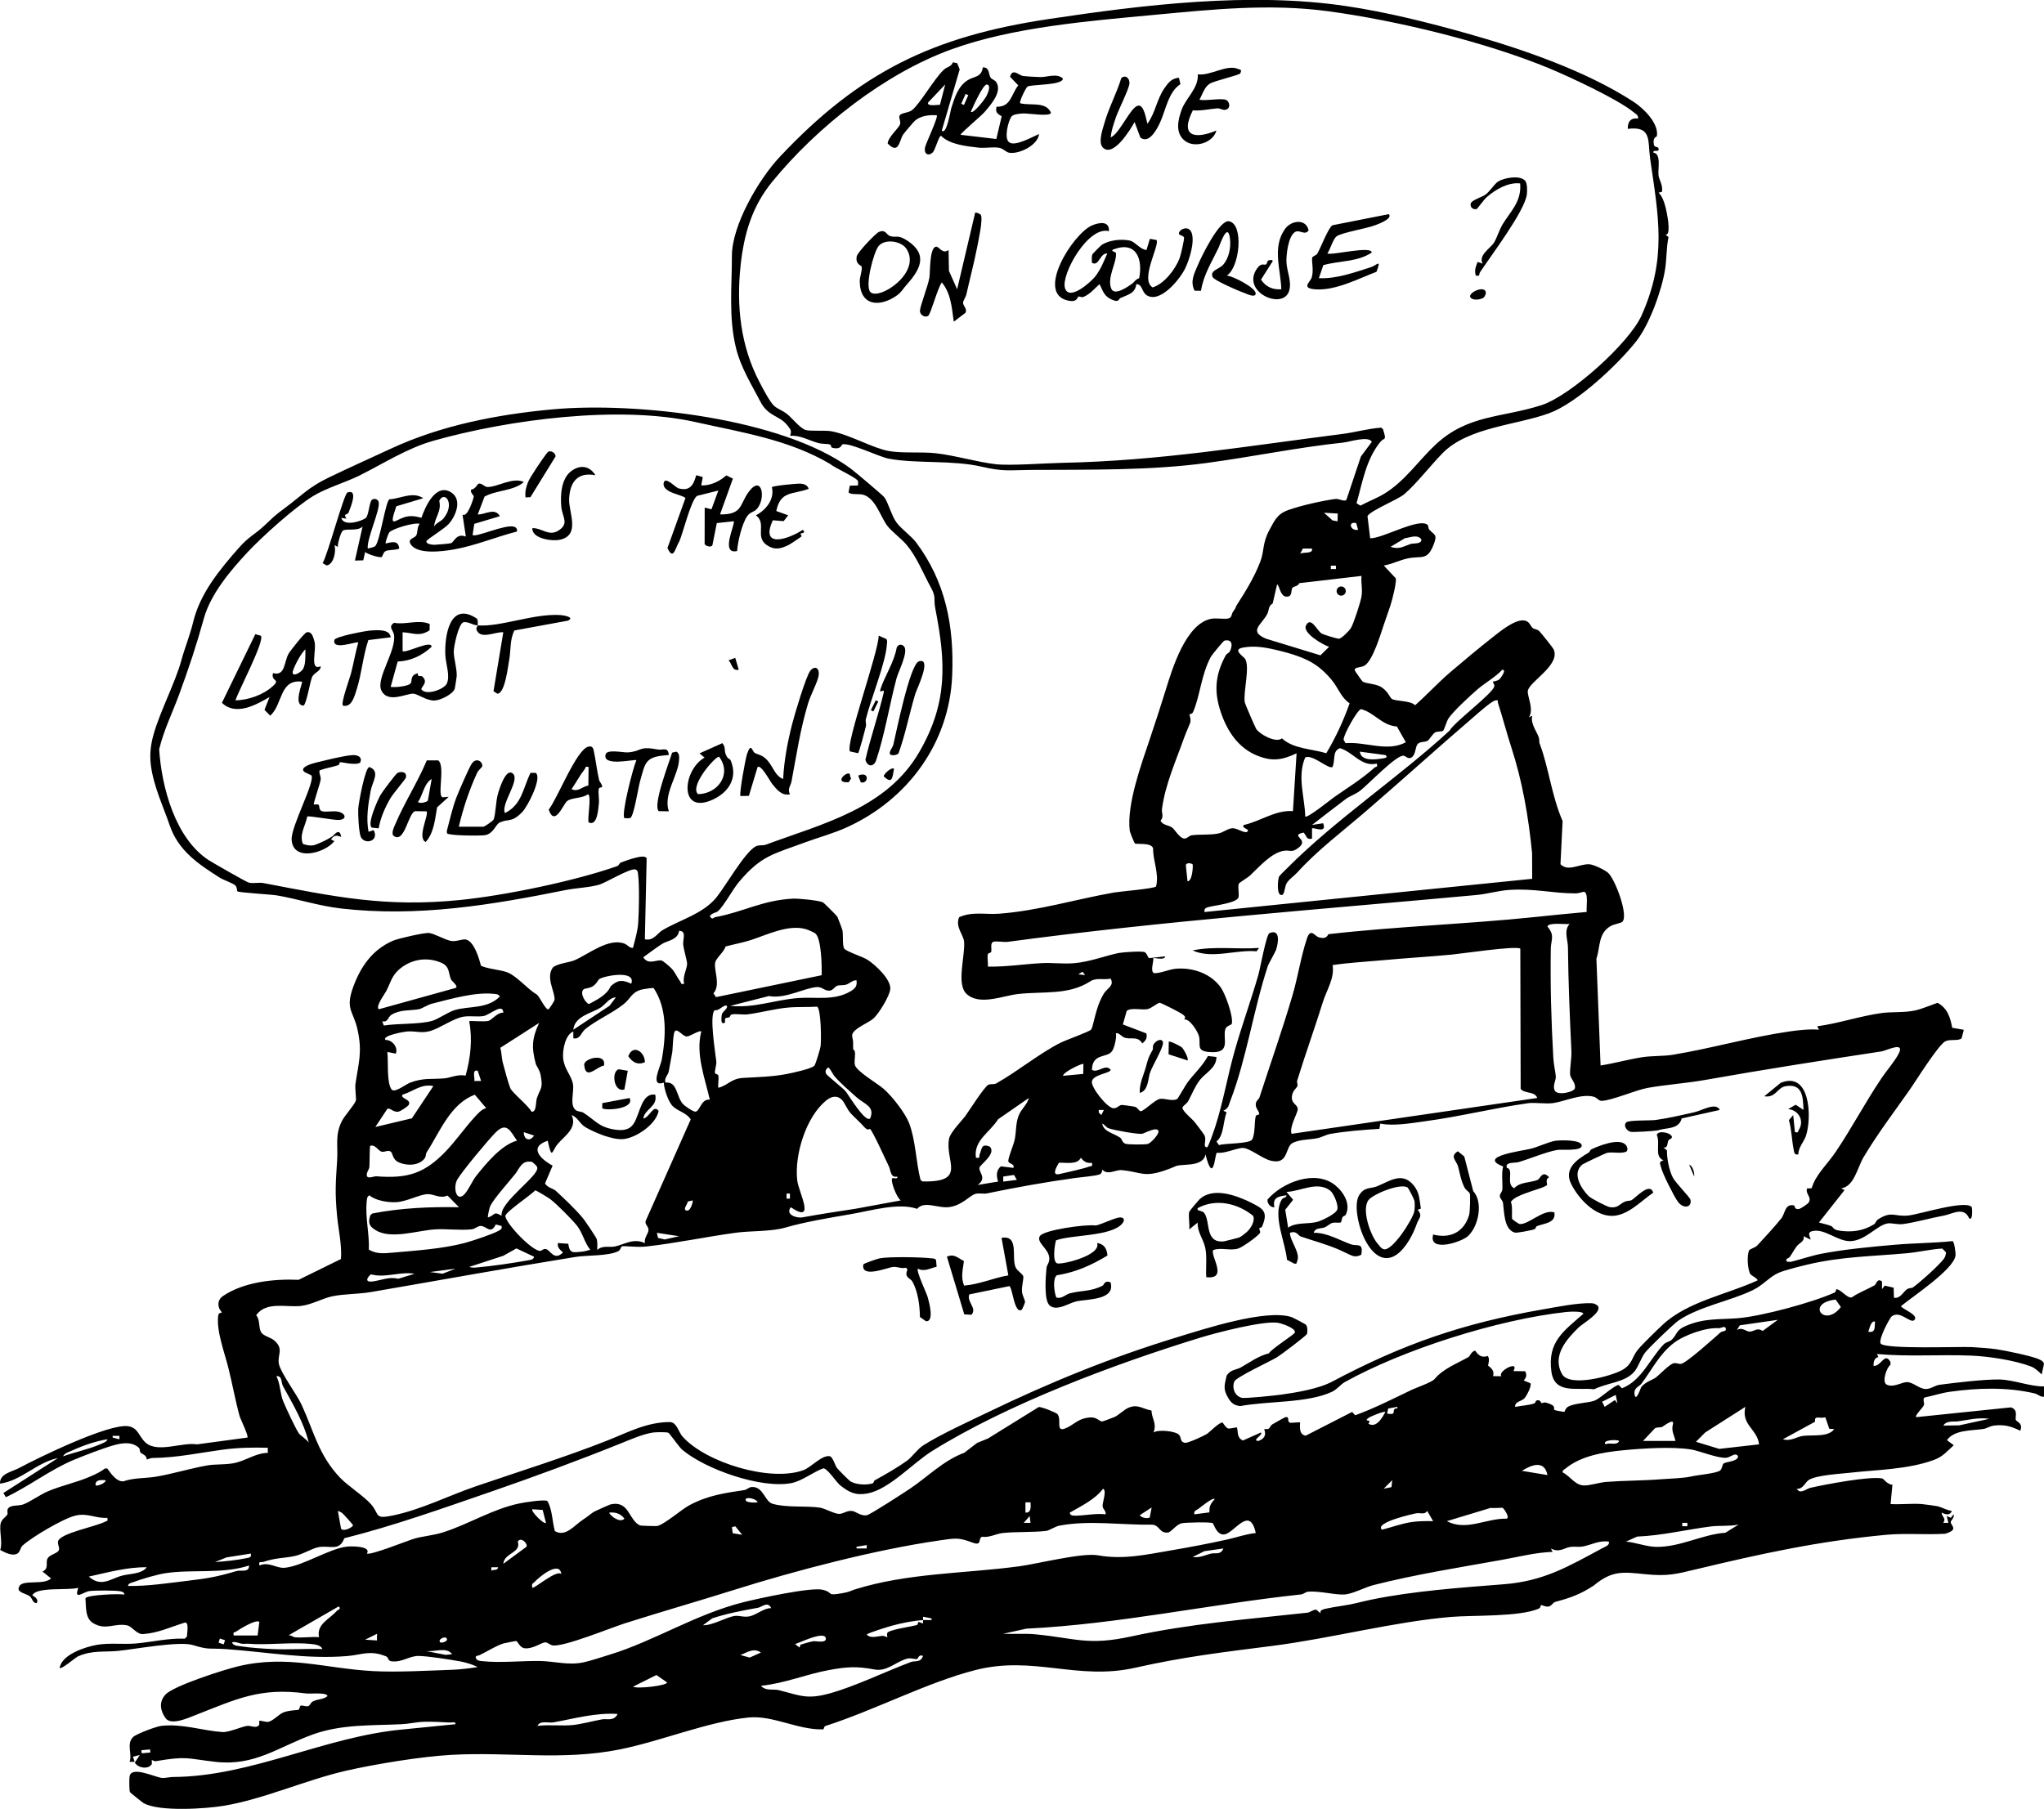 <?xml version="1.0" encoding="UTF-8"?>
<svg id="Capa_2" data-name="Capa 2" xmlns="http://www.w3.org/2000/svg" viewBox="0 0 574.57 508.56">
  <g id="Capa_1-2" data-name="Capa 1">
    <g>
      <g>
        <path d="M176.47,301.06l-.95,5.24c-3.03,1-3.75-5.18-1.57-5.67l2.52.43Z"/>
        <path d="M169.78,299.59c-2.04.27-5.21,4.35-5.56-.23-.13-1.77,6.26-3.5,5.56.23Z"/>
        <path d="M169.3,311.58v-1.43s7.67-1.44,7.67-1.44c1.57,3.15-6.96,3.62-7.67,2.87Z"/>
        <path d="M181.29,298.63c-2.02.91-3.48.07-4.67-1.66,1.27-3.5,4.64-1.3,4.67,1.66Z"/>
      </g>
      <g>
        <path d="M353.94,266.5l-.71.96c-5.86-.51-12.54,2.24-17.99-.24,6.1-1.3,12.47-.23,18.7-.71Z"/>
        <g>
          <path d="M320.38,307.27c-.12-2.62,1.04-4.84,1.7-7.17.79-2.76.57-2.45,1.94-4.95.18-.33-.17-1.01.42-1.77,1.12-1.43,2.91-1.34,2.39.43-.67,2.28-2.56,5.26-3.49,7.58-.67,1.67-.42,5.27-2.96,5.88Z"/>
          <path d="M332.21,294.47c.51.46,2.06,3.23,1.6,3.68l-5.32-1.73.05-3.55c.32-.27,3.33,1.28,3.67,1.6Z"/>
        </g>
        <circle cx="377.01" cy="166.18" r="1.29"/>
      </g>
      <g>
        <path d="M540.27,422.88c.44.03,3.67.47,4.18.57,1.39.28,2.77,1.18,4.21,1.35-.53,1.43-1.85.99-2.87.47.04,1.25,1.38,1.55.47,2.88h1.44s-.47-1.92-.47-1.92l1.16.51.75-.98c.38.88-.79,1.76-.79,2.16.02,1.06,2.38,2.14-1.57,3.3-5.46.34-11.1-.21-16.59.3-19.06,1.77-35.24,5.34-53.57,9.73-5.44,1.3-7.84,1.98-14.09,1.35s-9.3-1.15-14.49,3.16c-3.78,2.5-6.7,3.51-10.82,4.61-.72.19-1.03,1.19-2.01,1.33-.81.11-1.83-.51-2.06-.43-.06.02-.02.77-.65,1.03-5.51,2.34-18.36,1.78-24.55,2.3-16.13,1.35-33.85,6.06-50.35,8.16-13.94,1.78-24.69,3.03-38.47,6.13-16.33,3.68-28.56-3.51-44.92.65-13.4,3.4-28.3,11.27-42.21,15.74-.43.14-.35.93-.63.94-7.05.21-14.12-4.03-21-3.33-11.44,1.17-24.61,6.66-36.15,8.97-16.21,3.24-31.15.62-47.39,1.53-8.45.48-21.28,2.57-29.59,4.47-11.15,2.55-23.11,7.97-34.29,9.84-5.1.85-18.11,1.73-22.55-.72-.26-.14-3.73-2.9-3.86-3.11-.23-.39-.23-3.82-.11-4.46.57-2.98,7.03.22,9.05.46.88.1,2.13-.25,3.19-.26,21.95-.13,42.46-11.27,64.32-13.34l15.05-1.5c.11-.85-1.08-.44-1.67-.47-2.26-.14-4.96-.27-7.2-.21-2.07.06-4.31.59-6.24.68-8.44.4-16.92-.02-24.95,2.87-9.69,3.49-16.26,8.96-27.35,7.72-8.11-.91-7.99-1.72-16.85-.19-.38.07-1.07-.37-1.11-.31-.1.15.19.95-.11,1.31-1.11,1.34-3.68.93-4.67-.58l1.41-2.16-1.92.48.48,1.43h-1.44c.84-2.11-.96-4.97.97-6.94.87-.89,6.51-2.98,7.89-3.15,5.91-.71,11.7,1.36,17.27,1.73,1.72.11,5.23-1.45,6.77-1.71.93-.16,1.84.34,2.66.22,1.45-.21.71-1.46.91-1.64.25-.24,1.95.44,2.62.25,1.35-.38,2.78-1.98,3.96-2.55,1.5-.72,4.28-.71,4.47-.84.28-.19.31-.97.54-1.12.42-.28,1.39.34,2.19.09.5-.16.61-.93,1.2-1.26,1.47-.82,2.98-.51,4.18-1.54,0-1.15-4.89-.61-5.96-.75-13.04-1.76-19.55,1.56-31.22,6.11-1.99.78-6.81,2.98-8.33.83s-1.91-4.59-.01-6.64c2.3-2.48,16.44-6.99,20.41-7.94,13.86-3.29,24.17.59,37.9,1.35,6.7.37,15.63-.14,22.49-.38,2.06-.07,4.86-.43,6.93-.74-1.19-.68-3.34-1.32-4.67-1.57-2.79-.52-9.26-1.53-11.9-1.57s-4.67,1.89-7.67,1.5c-1.05-.14-.72-1.07-1.5-1.39-4.56-1.85-6.78-.42-10.93-.08-11.43.95-22.81-1.17-34.05-1.95-4.84-.34-4.59.31-9.32-1.14-3.81-1.17-16.19,1.14-20.92,1.63-4.02.41-7.32-.26-11.39,1.56-.74.33-4.67,3.77-5.14,3.24.58-3.77,7.21-5.94,10.52-6.5,3.57-.61,7.35-.07,10.92-.38,4.54-.4,9.12-1.54,13.75-1.35l.6-.62c-.02-.82.73-4.34-.76-3.86-3.68,1.16-7.46,2.9-11.31,3.16-1.99.37-3.25-2.14-4.79-2.43-3.58-.69-5.87,1.48-9.41-.55-2.42-1.38-2.05-4.55-2.27-7.08.63-.95,9.38-1.3,10.97-1.02-.08-.65-.65-.84-1.22-.93-1.52-.26-7.07-.26-8.64-.05-1.73.24-4.46,2.79-3.1-.93-2.59.84-11.93-.39-12.94,2.16.72.31,1.92,1.25,1.19,2.16-1.11,0-1.19-1.38-1.91-1.93-1.21-.93-3.99-1.01-2.9-2.88s6.96-.17,8.88-2.15l-2.39-1.91c1.98-.97.69-2.59,1.47-3.78.7-1.06,2.66-1.28,3.11-2.22.33-.69-.42-1.61-.2-2.53.55-2.27,10.73-4.14,13.23-5.51.55-.3.82.03.61-1.07-3.37.2-5.51-1.45-8.97-.63s-12.36,6.12-14.87,8.43c-.6.55-.69,1.85-1.48,2.27-1.44.77-3.52-.35-4.8-1.04.78-1.96-.41-5.93.19-7.65.41-1.2,1.36-1.51,1.83-2.34.22-.39-.36-1.36.48-1.97.95-.69,2.73-.41,3.96-.84,1.85-.65,4.81-2.79,6.9-3.67,4.27-1.8,7.79-2.36,12.08-4.23,1.39-.6,2.82-1.28,4.03-2.21h.62c1.07,1.45,2.61,3.76,4.52,3.62,2.95-1.04,6.14-.81,9.16-1.31,4.65-.77,9.61-2.32,14.56-3.19,2.08-.37,5.5-.13,7.9-.73,3.03-.75,5.84-2.77,8.99-2.77v-1.44c-4.34-.12-8.38-.05-12.66.53-6.57.89-12.96,2.28-19.73,2.34-.57,0-1.08.3-1.61.44-.09-1.32-1.22-1.4-1.83-2.04-.21-.22,0-.88-.45-1.3-2.01-1.82-4.89-1.3-7.28-.61-2.94.85-8.3,2.91-11.21,4.14-6.47,2.74-12.46,7.39-18.85,10.4l-.71-1.18,15.35-9.83c-6.01,1.22-10.32,6.41-16.3,7.19-.12-2.84,3.32-3.29,5.35-4.38,5.34-2.87,25.38-12.66,30.77-11.75,2.79.47,2.91,2.93,4.86,4.64,3.38,2.95,10.18-.22,14.41.45l14.16-1.91c.42-.39-1.95-5.16-2.21-6.1-1.18-4.31-2.08-9.29-3.19-13.69-1.03-4.11-3.4-10.32-2.8-14.55.14-.96,1.07-.61,1-.91-1.3-1.34-1.32-3.4.29-4.51,5.86-4.02,14.5-4.89,21.31-4.59l11.9-5.85c.29-4.05-.71-8.09-1.09-12.1-.63-6.61-.4-9.3.02-15.76.26-4.02-.64-6.85,1.26-10.8.78-1.62,3.54-4.57,4-5.88.16-.47-.29-3.51-.12-4.65.85-5.88,2-8.91.59-15.28-1.18-5.36-3.56-5.72-1.17-12.15,2.13-5.72,5.41-10.39,11.12-12.86,1.52-.66,8.81-2.29,10.08-2.19,1.54.13,4.74,2.05,6.35,2.26s3.14-.67,4.17-.39c2.26.6,3.62,5.32,4.16,7.36,2.17.99,5.66,1.08,7.67,1.96,2.6,1.15,5.48,4.66,8.02,6.13.8.58,2.44,4.39,3.28,4.15.15-.04,1.65-2.29,1.69-2.65.25-2.17-2.65-6.35-.37-9.23,1.76-1.14,4.42-1.24,6-1.92,3.91-1.67,9.54-6.37,14.03-4.67.94.35,1.38,1.27,2.4,1.2.56-2.29,1.29-4.55,1.46-6.94.23-3.22.36-10.46,0-13.48-.07-.61-.05-1.42-.79-1.63-1.45-.43-8.31,3.71-10.07,4.25-2.69.82-6.62.95-9.5,1.53-20.9,4.21-41.56,7.68-63.26,5.18-6.16-.71-12.04-2.67-17.95-3.67-1.73-.29-10.68-.77-11.09-1.15-.16-.15-.05-1.08-.54-1.6-.61-.66-3.42-1.59-4.4-2.22-6.03-3.84-11.67-7.56-14.13-14.83-1.69-5-4.49-10.85-5.25-16.76-.4-3.1-.05-5.88.78-8.79,1.85-6.49,6.06-14.47,7.75-20.61,1.11-4.04,2.33-6.74,3.39-11.03,1.97-8.01,7.42-14.61,12.83-20.75,2.74-3.12,4.41-3.69,7.05-6.14,2.85-2.64,2.66-2.66,6.02-5.15,4.39-3.24,6.44-5.67,11.92-8.33,5.9-2.86,11.86-5.51,17.68-8.22,14.22-6.61,30.01-9.65,45.57-11.08,23.28-2.13,64.39,2.44,83.68,16.62,1.14.84,9.22,7.65,9.57,8.18,1.07,1.62,2.03,5.2,3.33,6.99s4.19,3.82,5.58,5.68c8.17,10.95,10.69,23.33,10.09,37.45-.81,18.86-12.38,34.69-29.43,42.52-3.95,1.81-8.27,2.96-11.97,4.33-8.86,3.3-12.27,3.64-18.58,11.17-1.6,1.91-4.11,6.5-5.73,8.06-.63.61-1.89.54-2.41,1.54.78,1.16.92.34,1.63.21,7.54-1.36,13.24-4.76,21.68-5.17,1.68-.08,7.06.45,8.44,1.01.32.13,3.96,3.8,4.09,4.06.16.31,1.37,3.49,1.44,3.83.26,1.16-.07,4.54.54,5.19.83.88,5.14,2.21,6.52,3.1,2.16,1.39,6.68,5.54,6.38,8.28-.22,1.99-3.23,6.88-4.74,8.23-1.33,1.2-5.61,2.8-5.95,4.53-.12.62.27,1.45.25,2.19-.07,3.29.21,1.5.46,2.51.26,1.07-.2,2.56.02,3.75.33,1.79,6.46,5.34,8.09,6.78,2.56,2.26,6.12,6.9,7.19,9.7,1.83,4.81,1.89,10.85,3.19,15.92l.52.42c12.77.3,6.24-5.75,7.51-12.05.37-1.81,3.64-5.05,4.68-6.51s5.21-8.03,6.35-8.61c.63-.32,1.55-.01,2.24-.4,6.12-3.44,12.3-8.59,18.24-11.51,1.4-.69,7.96-3.04,8.39-3.6.31-.4.4-.94.53-1.41.74-2.81,1.34-5.9,3.1-8.77.86-1.4,3-2.16,1.88-4.16-1.92.43-4.03-.33-5.69.74-6.14,3.99-13.13,2.78-20.37,3.59-4.25.48-10.81,3.36-14.45-.04-2.92-2.73-.36-10.64-.68-14.63-.17-2.07-2.53-4.11-1.41-6.91,3.66-1.7,7.41-.71,11.23-1,10.88-.8,21.61-4.07,32.32-5.96,1.57-.28,11.38-1.09,11.82-1.7.93-3.66-.9-7.1-.83-10.75-.6-1.71-4.75-1-5.14-1.36-.14-.13-1.38-3.12-1.43-3.57-.89-7.39,3.27-18.7,5.68-25.88,1.56-4.67,3.02-9.11,4.46-13.77,1.87-6.09,5.66-18.48,12.7-19.92,1.58-.32,3.96.25,5.11-.17.77-.28.67-1.28,1.09-1.83.98-1.29.64-1.22,1.01-1.8,2.48-3.86,4.9-7.76,6.6-12.14,1.28-3.28.53-5.17,2.6-9.01,1.48-2.73,2.19-4.51,5.3-5.63,3.51-1.27,9.71-2.65,13.23-3.12,1.02-.14,2.43.82,3.11.29l4.09-12.23,3.07-4.12c-.91-1.77-6.33.03-7.98.2-12.67,1.33-25.5,3.99-38.35,5.73-15.92,2.16-33.1,1.87-49.37,1.96-6.3.04-7.69.55-14-.91-8.23-1.9-18.28-.79-26.07-2.24-2.76-.51-10.87-4.55-13.05-4.03-.27.06-.32,1.6-2.87.95-.36-.09-.28-.81-.67-.92-.9-.25-2.14-.09-3.33-.43-2.6-.72-5.07-2.25-7.84-2,.53-1.49.13-1.78-.71-2.88-2.21-2.9-5.42-2.45-7.62-6.71-2.41-4.67-5.53-9.55-6.9-15.22-2.08-8.6-1.11-17.22-1.12-25.79s7.5-21.5,13.45-27.83c22.39-23.83,43.03-33.86,75.44-38.73,26.87-4.04,56.59-7.66,83.54-3.7,11.52,1.69,23.26,4.64,34.42,7.78,15.25,4.29,33.26,10.49,46.57,19.14,2.82,1.83,7.19,6.07,6.59,9.7-.02.15-1.31.23-.82,2.47.16.72,1.11.4,1.27.94.42,1.35-1.58.15-1.44,1.19,2.32.39,1.21,4.45,1.46,6.46.13,1.04,1.36,2.99.93,4.59l-.95.23c1.3,1.02,2.04,4.08,2.36,5.79.24,1.28,1.17,6.42-.44,5.97l.9.7c-.62,2.96-.49,6.08-.96,9.07-.93,5.92-4.39,15.52-8.09,20.21-5.21,6.61-16.67,17.35-24.39,20.22-9.23,3.42-22.82,3.92-30.03,11.23-3.19,3.23-7.36,8.59-10.7,11.49-1.92,1.67-9.4,4.55-10.45,6.24l.75,6.23c3.25.21,13.99-6,16.18-3.7.23.25.16.95.41,1.24,1.36,1.59,2.45,1.19,1.26,4.25-1.79,4.64-3.46,3.09-7.18,3.86-2.41.5-4.46,1.61-6.84,2.03l3.39,3.6c.22,1.2-1.03,6.15-1.5,7.56s-1.27,3.68-1.98,5.78c-.87,2.59-2.97,9.57-5.19,11.11-1.08.75-3.11.39-2.86,1.44.04.18,2.02,2.99,2.17,3.1.9.63,3.18.55,4.87,1.37,2.12,1.04,2.78,3.11,3.33,3.5,1.1.79,5.08.38,6.58,1.81,3.4-2.99,6.45-6.35,9.9-9.3,3.62-3.1,8.16-6.87,11.9-9.82,2.06-1.63,6-4.83,8.52-4.73,1.94.07,1.94,1.52,2.77,2.17.44.34,1.24.29,1.8.84s3.82,4.64,4.03,5.09c2.08,4.45-6.89,9.12-7.24,11.73-.2,1.46,1.81,5.16.3,7.45l.95-.49c-.63,2.46,1.69,4.91,1.92,6.51.19,1.37-.13.58.32,1.78,2.36,6.34,3.28,14.5,6.29,21.33l-.6,12.14c2.15,2.21,5.23-.09,8.07.01,1.22.05,4.38,1.58,5.31,2.41,1.96,1.74,5.83,12.01,4.01,13.76-.44.42-2.31.65-3.32,1.23-3.5,2.03-2.85,5.86-3.97,9.17l1.17,30.01c3.95-.61,7.85-1.74,11.81-2.34,2.66-.4,5.99-.26,8.41-.66,11.03-1.81,21.87-4.98,32.81-6.56,2.64-.38,5.71-.72,8.36-.51l-.49-.95c6.12-.83,12.02-2.88,18.14-3.73,2.78-.38,6.32-.06,9.33-.71,1.84-.39,4.49-1.52,6.36-2.16,2.76,1.49,3.58,4.06,4.11,7.02l3.27.57-.63,2.4c-1.03.82-3,.16-4.48.79-1.94.83-8.28,11.07-9.99,13.51-4.31,6.15-9.13,12.49-13.06,19.08-1.78,2.98-2.64,8.28-6.32,8.8l.95.49-7.19,9.1c1.1.35,2.41.56,3.46,1.01.56.24.43,1,2.17,1.27,3.57.55,6.79.12,9.86-1.77.43-.27.56-1.02,1.12-1.38,3.9-2.49,4.48-.69,8.52-1.09,3.05-.3,16.03-4.48,17.81-2.37.13.15.39,4.06-.73,3.15-1.46-3.38-4.76-1.2-7-.78-3.77.7-7.89,1.89-11.51,2.4-1.58.22-3.16-.32-4.27-.19-2.95.33-6.34,4.89-10.59,5-3.71.1-7.44-3.82-10.91-2.76-1.48.45-.07,2.01-.32,2.32l-1.91-.96c.33,1.5-1.17,1.85-1.9,2.78s-1.33,2.11-1.99,3.05c-.38.53-1.65.5-.67,1.37l.98.02c2.69-.69,6.07-1.81,8.72-2.31,6.45-1.23,13.94-1.93,20.52-2.5,5.4-.47,10.87-.46,16.24-1.02.46.34.88,3.39.78,4.1-.58,3.96-12.12,11.51-15.34,14.2.42.82,4.99,2.44,3.83,3.83-1.1,1.31-3.95-2.8-6.4-.99-.56.41-3.82,6.48-3.13,7.66,1.17,1.68,22.13.81,25.62,1,1.86.1,5.28.35,7.06.62,2.3.34,9.71,1.87,11.63,2.72.69.3,1.35.54,1.61,1.34l-.65,3.01c-.87-.86-1.87-1.81-3.03-2.25-4.52-1.72-11.73-2.83-16.62-3.04-8.87-.38-17.82.35-26.64-.46l.37.86c-1.16.26-1.38,1.36-1.33,2.49,2.16.15,3.15-4.03,4.74-1.1v.77c-1.11.8-2.51,4.93-1.02,5.61,2.02.93,4.35-.89,5.92-.72s3.31,1.89,4.97,1.93c1.44.04,2.65-1.02,3.87-1.18,4.44-.59,12.46-1.55,16.77-1.5,4.02.04,8.6,2,12.71,1.95v2.88c-1.09.19-1.71-.68-2.69-.91-7.78-1.83-16-1.56-23.87-.46-2.41.34-4.67,1.12-7.04,1.6-.71.44.01,1.4-.22,2.15-.21.68-2.67,2.93-2.15,3.38l26.62-2.75c2.18.72,1.09,2.77,1.36,3.49.25.67,2.09.83,1.27,3.09-2.61-1.27-4.44-1.82-7.45-1.45-1.18.14-1.91.79-2.89.94-3.41.51-8.19.2-10.28,3.15l1.91,1.43c-1.88,1.7-3.06,3.2-5.5,4.1-7.3,2.71-15.96,2.77-23.35,3.6-3.12.35-9.4.66-11.79,1.99-1.12.62-1.7,2.73-3.48,2.55.95,1.68,2.7-.02,3.81-.27,4.01-.91,16.87-3.39,20.31-2.61.17.04,1.47,1.79,2.76,1.72l-.51,5.46c2.91.16,5.99-.22,8.87,0ZM435.31,19.14c-17.84-7.38-42.87-13.41-61.97-15.98-16.47-2.22-32.73-.49-48.88,1.02-18.24,1.71-39.66,3.42-56.91,9.66-18.9,6.83-37.88,21.84-50.5,37.29-5.64,6.9-7.94,14.64-8.89,23.71-1.17,11.17,0,22.36,5.29,32.5.8,1.53,2.99,5.82,4.26,6.87.96.79,2.4,1.27,3.57,2.22,1.36,1.11,3.58,3.9,5.14,4.45,1.19.42,5.57.04,7.29.37,5.25.99,11.51,4.71,16.08,5.55,3.86.7,9.26.18,13.24.63,5.43.61,11.72,2.5,16.82,3.08,4.16.47,13.85-.28,18.75-.38,27.49-.56,51.7-4.69,78.6-8.1,3.66-.46,7.31-1.52,11.03-1.8l.52.41c1.13,3.56.39,2.22-.73,3.6-4,4.88-5.02,11.33-6.7,17.25l1.1.68c2.18-1.2,4.59-2.07,6.72-3.37,5.88-3.6,9.67-9.4,14.45-13.84,9.11-8.46,18.55-7.46,29.73-11.05,8.1-2.61,24.61-17.41,28.09-25.15,7.23-16.09,4.79-27.86,2.44-44.18-.71-4.96.57-9.22-6.28-8.35-.06-1.95.81-3.2,2.88-2.88.18-1.01-.66-1.32-1.28-1.83-4.51-3.7-18.21-10.04-23.83-12.37ZM233.4,130.47c-11.71-6.91-24.89-8.89-37.92-11.81-21.39-4.8-52.51-.7-73.54,5.23-7.57,2.14-13.98,6.37-20.89,9.8-3.86,1.92-9.37,3.54-12.97,5.74-5.26,3.21-14.34,11.39-18.53,15.87-4.73,5.07-10.34,11.69-12.25,18.59-2.07,7.51-4.23,13.97-6.94,21.36-1.87,5.11-4.34,10.05-5.62,15.43.71,10.71,4.53,25.05,13.93,31.16,1.14.74,10.59,6.14,11.22,6.3,1.4.35,2.86-.11,4.17.14,20.13,3.85,34.21,6.86,55.17,4.77,12.79-1.28,32.34-5.35,44.19-9.51.65-.23.71-.89,1.03-1,1.17-.41,6.94-2.73,7.32-1.16l-.5,22.7c2.38.58,3.55-1.72,4.92-2.53,4.99-2.95,11.49-4.65,15.2-9.24,2.6-3.22,7.96-12.71,11.05-14.35.9-.48,1.95-.15,2.88-.49,15.97-5.91,33.89-10.16,43.07-26,8.08-13.94,7.49-25.23,4.53-40.34-.57-2.91.34-3.06-1.25-5.97-2.33-4.25-3.92-8.49-6.77-11.91-1.6-1.92-4.22-3.73-5.54-5.5-1.86-2.5-3.25-7.66-6.7-8.65-1.19-.34-3.57.09-4.13-.68l.34-1.86,2.33-.07c-.05-.44.13-.95-.1-1.35-.55-.94-6.54-3.65-7.74-4.67ZM376,146.56l.03-2.18-3.86-.22,2.41,2.15,1.42.25ZM381.24,147.08c-2.47-.6-1.65,2.3.52,1.88l-.52-1.88ZM390.88,153.75c2.53.81,3.58-.13,5.66-.82.7-.23,3.28.11,2.98-1.33-1.17-1.44-3.06-.46-4.58-.29l-4.05,2.43ZM368.81,154.24l-2.55-.02-.8,1.45c.82-.51,3.72.14,3.35-1.43ZM375.53,159.04h-1.43v.95h1.43v-.95ZM382.72,161.92l-17.5,2.04c-.34.95-1.58.85-1.92,1.32-.44.6-.06,2.07-1.02,2.38-2.46.78-2.57-3.29-3.3-3.32l-1.24,5.37c-1.29.66-.95,1.85-1.51,2.91-1.68,3.17-5.27,4.77-.46,6.92l15.41,4.71,2.43-2.4c-1.62-.5-7.55-3.86-6.5-5.99,1.38-2.77,3.13,1.55,4.44,2.28.57.32,4.24,1.44,4.8,1.44.76,0,3.01-2.33,3.43-3.07.78-1.36,2.59-6.99,2.9-8.61.41-2.11-.15-3.95.04-5.96ZM345.61,183.33c.9-1.61,1-3.76-1.43-3.21-.29.06-3.52,4.03-3.77,4.48-2.78,5.09-3.05,11.05-5.03,15.57-.28.64-.99.61-1.02.66-.07.18.51,1.25.21,2.37-.07.25-1.34,3.16-1.67,4.1-2.22,6.32-5.36,13.19-6.27,20.17-.15,1.13.63,2.13-.4,3.27.59,1.29,2.22,1.2,3.24,1.93.82.58,1.9,2.71,3.22,3.06.92.24,1.49-.78,2.31-.89,2.37-.32,5.26,0,7.59-.53,1.41-.32,2.53-1.4,3.92-1.45,1.24-.04,3.41,1.54,4.06,1,1.04-.87-1.69-.84-.96-1.91,4.73-1.04,8.91-4.27,13.84-3.9l1.02-16.25c-3.99,1.86-6.75,2.37-10.99.68-5.41-2.16-8.52-6.94-10.31-12.24-1.96-5.82-1.59-10.42,1.32-15.88.32-.61.98-.83,1.1-1.04ZM358.6,182.71c-3.07-.74-6.05-1.21-9.2-.64s.2,2.48.62,3.2c1.38,2.38-.56,9.11-.12,12.19.06.4,2.93,7.03,3.22,7.49.85,1.35,5.43,4.08,7.24,2.65,3.16,2.94,8.33,2.93,12.46,4.17,2.67-4.44,4.87-9.25,6.56-14.03-2.48-1.67-3.1-4.24-5.04-6.57-3.69-4.42-7.02-6.07-12.5-7.65-.97-.28-2.61-.66-3.24-.82ZM421.44,191.04c.25-.2,2.26-2.83.85-2.73-2,2.12-4.82,3.66-6.96,5.5-2.02,1.74-6.79,6.14-8.15,8.16-.54.8-1.19,3.25-1.54,3.49-.45.31-1.53.11-2.18.44-.7.36-1.71,2.14-2.18,2.39-.77.41-2.04.15-2.74.87-.77.78-.5,3.19-1.91,3.88-.89.44-1.43-.52-2.15-.57-2.08-.13-10.04,8.23-12.07,9.79-1.37,1.06-3.01,1.58-3.97,2.29-3.24,2.41-6.51,4.99-9.63,7.39l3.11-.48c1.26,3.09-2.72,1.05-3.11,1.45v2.88c-1.68.39-1.43-.77-2.38-1.71-4.05.89,1.59,1.79-1.22,4.1-2.12,1.75-2.39.75-4.23,1.01-3.58.51-7.05,4.58-9.61,6.98-.53.5-2.99,2.02-3.08,2.19-.43.73.08,2.75-.13,3.87-.31,1.65-6.77,2.33-8.35,2.77-.82.23-1.38.38-1.22,1.42l92.11-9.34-.03-7.21c-.99-10.19-2.75-20.28-5.82-29.7-1.37-4.23-2.43-8.39-3.77-12.53-.16-.48.34-.89-.73-.71s-4.86,3.58-6,4.56c-10.26,8.8-20.31,17.92-30.44,26.64-6.59,5.68-13.61,10.93-19.27,17.2-.87.96-2.46,1.98-3.05,3.16-.43.86-.52,2.99-1.2,3.14-1.67.35-1.19-4.38-.86-5.15.11-.27,1.71-1.81,2.13-2.23,13.88-13.98,31.58-25.7,45.81-38.83,1.42-2.5,12.47-10.65,12.6-12.54.03-.39-.48-1.16-.44-1.22.05-.08,1.19-.14,1.79-.63ZM392.67,204.26c-4.3-.32-6.32-3.93-10.11-4.89-1.07.32-5,7.34-4.87,8.63l.55.95c5.6-.49,11.72,2.57,16.94-.26l-2.51-4.43ZM387.04,214.69c-4.42.96-6.48-3.11-10.35-4.34-2.27.79-1.26,3.42-2.13,5.29-1.09.75-5.65-3.69-7.67-2.67-2.32,5.43-.09,11.18.01,16.59.56.6,7.31-4.87,8.18-5.48,4.05-2.82,7.53-4.9,11.34-8.29.32-.28.93.03.61-1.09ZM389.44,212.29l-7.19-.96c.33,2.8,4.41,2.22,6.47,1.9.63-.1,1.58-.25.73-.94ZM335.24,243c-.16-.19-1.69-.67-1.9.26l.47,4.52c1.41.02,1.6-4.58,1.43-4.78ZM446.03,256.42c-.2-1.18.59-5.38-.76-5.7-.78.13-1.53.46-2.34.46-6.65,0-11.62-1.45-18.73-.97-3,.21-6.23,1.15-9.1,1.42-43.94,4.05-88.4,7.33-131.89,13.18-.84.11-3.15-.23-3.85-.06-1.15.27-.52,2-.73,2.85-.09.37-.85.3-.94.66-.24,1.02.12,2.42-.01,3.51,5.12.09,10.06-.7,15.09-.98,2.95-.17,6.07.28,9.13.02,4.42-.37,8.91-2.12,12.55-2.87,1.03-.21,6.73-.63,7.38-.21.71.46.84,1.62,1.21,1.65l4.51-.49c-.16,1.22-3.24.33-3.35.47.16.9-1.01,3.91.29,4.27,2.32-.08,4.18-1.21,6.63-1.31,4.6-.19,9.37,1.51,12.09,5.38,1.24,1.76,3.48,8.03,3.07,10.05-.12.57-1.51.53-1.84,1.62-.84,2.72,1.9,7-4.63,6.41-3.68-.33-2.19-2.1-2.78-4.45-.31-1.25-2.63-5.08-4.2-4.69.93-.87-.54-1.53-1.49-2.1-.61-.37-5.07-2.64-5.36-2.6-.77.11-2.3,1.59-3.48,1.79-1.68.29-4.51-.5-5.77.47l-1.1,3.83,6.6,2.51c.37,1.21-.2,2.12-1.14,2.81-1.24-2.05-2.92-1.12-4.7-1.53-1.17-.27-1.64-1.45-2.73-1.34.32,1.1-.41,4.07-1.01,4.98-1.4,2.14-5.57.48-5.71,5.32,1.66,1.07,3.81-1.84,5.27,0-.04,1-5.09,1.29-5.29,3.36-.16,1.65,4.25,7.33,6.06,7.45,1.06.07,1.53-.88,2.33-.93.29-.02,3.44.43,3.76.53.7.22,1.15,1.2,1.53,1.23.92.08,3.96-3.2,5.47-3.47,1.22-.21,3.69.81,4.87,0,.23-.16,2.32-3.9,2.95-4.73,1.89-2.49,4.19-4.57,5.66-7.32l2.4.28c-.03,3.12-3.03,4.39-4.63,6.42-1.43,1.82-2.23,3.99-3.32,6-.39.71-1.22,1.06-1.61,1.78-.19.9,2.83,3.3,3.47,4.14.48.62,2.4,3.13,2.64,3.56.88,1.54-.61,3.36.81,3.5.42-.22,2-4.89,2.31-5.85,2.17-6.72,3.41-14.03,5.37-21.01,2.03-7.23,4.65-14.4,6.72-21.58.51-1.78,2.21-11.23,3.1-11.77,3.17-1.35,2.54,2.75,1.89,4.68-.23.68-2.08,3.85-2.32,4.58-3.98,12.02-6,26.11-10.53,37.85-.53,1.36-.46,2.12-1.98,2.8l.92.44c-.97,2.45-.73,6.63-2.85,8.2l.71,1.04c1.64-.58,8.69-.3,9.38-1.64.85-1.91.52-4.76.96-6.52.1-.39.97-.33.98-.58.03-.91-1.31-1.67-.9-3.22.14-.54.81-.99.97-1.48,3.14-9.7,6.63-19.56,9.37-29,1.47-5.08,2.3-10.69,3.98-15.68,1.02-3.04,2.22-.67,3.2-.35,2.49.81,2.66-.82,2.84-.84,19.02-2.18,38.98-2.84,57.94-4.81,4.88-.51,9.78-1.01,14.67-1.44ZM441.23,259.78c-1.12.17-5.98-.55-6.24.73,2.16,2.55.98,3.67.94,6.21-.16,10.45.12,20.3.71,30.72.12,2.09.63,4.01.7,5.25.06,1-.91,2.53-.36,3.8.58,1.7,5.5.56,5.72-.5.32-1.5-1.22-2.71-1.33-3.81-.16-1.54.45-4.62.35-6.69-.46-9.7-.87-19.57-.97-29.2-.02-2.05-1.24-4.69.47-6.51ZM203.94,266.12c-.4,1.55-2.67,3.2-2.91,4.56-.39,2.19,1.62,6.19-.48,8.61l.72,1.06,29.69-6.16c.1-2.51-.07-10.31-1.75-11.73-.38-.32-2.06-1.04-2.63-1.21-4.93-1.46-10.96,1.58-15.57,3.07-2.22.72-4.8,1.17-7.07,1.8ZM192.32,276.57c-.55-1.92.77-4.02.83-5.61.02-.66-.97-4.08-1.1-5.28-.17-1.56,1.04-3.98-1.15-3.97-.36,2.59-3.3,2.73-4.75,3.65-1.81,1.15-3.59,2.55-5.33,3.78,1.38,2.16,3.29.79,4.99.87.53.02,2.73,1.98,3.16,2.49.86,1,1.46,2.46,2.26,3.48.31.39-.01.88,1.1.6ZM427.46,306.17l-.1-39.46c-1.25-.87-16.76,1.46-19.46,1.7-6.51.6-13.2,1-19.55,1.59-4.56.42-9.27.66-13.76,1.34.63,3.64-1.72,7.12-2.74,10.42-2.28,7.34-4.88,14.47-7.21,22.06-.15.49.22,1.05.05,1.55-.19.55-1.15,1.12-1.44,2.36-.61,2.61,1.49,2.62,1.54,4.09.04,1.14-2.44,4.98-1.73,6.96l69.06-10.08c-.68-1.95-3.45-1.12-4.66-2.54ZM126.81,275.43c-.81-1.73-.3-3.68-2.72-4.73-4.17-1.81-8.74-1-12.1,2.05-1.88,1.71-2.25,3.61-3.34,5.75-.57,1.12-3.15,4.43-2.17,5.26l21.58-5.99c.96-.43-1.03-1.88-1.25-2.34ZM305.03,274.16l-.73-.95-1.19.72,1.92.23ZM177.45,276.57c1.42-3.95-7.5-2.25-8.98-1.31-.36.23-.77,1.43-1.97,2.11-.88.5-2.06.52-2.37.74-1.44,1,.67,4.21,1.48,4.16,2.32-1.26,5.02-2.56,6.06-5,2.11-1.88,3.33-1.8,5.77-.7ZM240.76,275.61c-1.11-.07-1.86.89-2.86,1.21-.85.28-1.83.08-2.55.33-.77.27-1.09,1.21-2.05,1.36-1.48.22-2.16-1.15-3.76-.99-3.76.36-8.9,3.4-13.37,2.52l-10.9,2.76c6.68.7,12.44-1.67,19.04-2.19,4.93-.39,10,.82,14.61-1.81,1.37-.78,2.11-1.46,1.84-3.19ZM186.56,304.39c-3.99,1.37-.87-4.53-.52-6.51,1.16-6.63,1.58-14.34-2.32-20.1-.19-.08-2.93.32-3.4.45-2.86.79-2.94,2.44-5.02,4.1-3.14,2.51-7.68,4.48-10.76,6.99-1.24,1.01-1.42,2.96-3.38,2.61v-1.92c-2.25.87-3.06,5.16-2.87,7.43.26,3.09,2.31,4.87,2.76,7.31.41,2.26-1.04,5.94.8,7.37.61.47,1.57.36,2.15.73,3.37,2.16,4.25,3.98,8.62,4.71,2.16.36,4.26.3,5.53-1.68,1.78-2.79,2.16-8.68,6.03-8.11.8,3.38-2.98,3.97-3.35,6.71,1.77-.26,2.84-4.13,4.31-2.15-.69,3.79-6.27,7.52-9.81,7.92-3.02.34-8.01-1.75-10.66-3.27-1.85-1.07-2.14-2.79-3.98-3.45,1.66,3.55-1.9,5.78-3.86,8.03-1.75,2.02-1.62,4.88-2.87-.84-5.42,1.79-2.08,5.15,1.38,7.01l-2.13,4.98c.57,1.18,2.3,1.44,3,2.08,2.27,2.08,5.85,5.46,7.74,7.83.55.69,3.66,5.25,3.81,5.81.26.99.1,2,.12,3,1.56-1.4,3.4-.63,5.01-.98,2.75-.61,5.19-2.43,8.42-.93-.39-1.34.93-2.65.98-3.64.05-1.13-1.09-1.56-.8-2.6l12.67-28.55c-1.31-2.06-4.09-2.39-5.38-4.1-1.1-1.44-2.07-4.41-2.19-6.21ZM107.43,287.12l.47,1.22c3.93-.66,9.88-.28,13.57-1.32,1.79-.51,4.43-2.48,6.44-3.06,4.11-1.18,9.1-.23,12.6-3.79-.45-.7-.92-.66-1.65-.74-5.27-.59-12.31,1.47-17.43,2.76-1.32.33-2.72,1.38-3.72,1.56-2.42.44-5.11.04-7.6,1.51-1.16.69-.99,2.29-2.69,1.87ZM173.13,280.41c-1.95.1-2.89,2.04-4.45,2.98-2.54,1.52-7.15,2.34-7.53,6.13l10.18-6.73,1.8-2.38ZM204.31,282.81c-.68-.61-2.33,1.6-3.36,1.18-1.67,1.16.16,12.13.41,14.48.09.84-.53,2.71-.38,3.22.11.35.83.29.92.64.24,1.02-.13,2.41.01,3.51,2.79-.71,3.55-2.57,6.95-2.78,4.11-.25,8.24-.3,12.41-1.12,1.48-.29,6.98-1.47,7.67-2.33.33-.4,1.66-4.76,1.74-5.52.19-1.72.15-10.07-.95-11.06-2.69.18-5.73,0-8.4.27-3.72.36-7.39,1.39-11.07,1.88-1.49.2-3.37-.25-4.65.06-.3.07-.34.61-.56.74-.35.22-.95.13-1.12.31-.42.45.37,1.62-.83,1.33-.49-.12-.29-2.05-.15-2.54.17-.59,1.88-1.77,1.34-2.25ZM141.48,284.72c-.05-2.88-3.8.63-5.54.94s-3.68-.12-5.62.18c-2.82.44-6.64,3.24-9.36,4.03-2.52.73-4.14-.06-6.58.14-.86.07-7.16,1.17-6,2.39,1.9-.09,3.6,2.12,2.88,3.84l-2.39-.48c.34,2.49-.25,8.59,1.2,10.55.82,1.1,4-1.47,5.25-1.93,3.82-1.42,6.05-.88,9.6-1.19,1.65-.14,3.83-1.26,5.96-.76,1.38-4.96,1.99-10.19,1.01-15.3.2-.2,4.35.21,5.42-.1.99-.29,2.56-2.46,4.18-2.3ZM151.55,287.6l-10.92,7c.41,1.31.35,2.78.68,4.07.41,1.61,1.59,5.95,2.13,7.26s5.03,4.85,5.96,6.61c1.46.31,1.16-2.75,1.51-3.76,1.06-3.08,1.78-2.59,1.07-6.5-.26-1.41-1.26-2.76-1.34-3.06-1.25-4.63-1.15-7.24.91-11.62ZM197.12,290c-.54-.43-3.2,1.44-4.08,1.41-1.18-.03-2.66-2.44-3.36-1.42-.54.78-.53,4.88-.73,5.97-.33,1.76-.63,3.51-.96,5.28-.18,1-1.34,1.84-.94,3.14,3.4-.42,3.01,3.94,4.97,6.07.48.52,2.79,2.12,3.45,2.1,1.27-.04,1.59-3.68,4.06-3.38-1.41-6.19-4.03-12.81-2.4-19.17ZM528.81,303.25c1.44-2.15,3.7-4.72,4.86-6.9,2-3.77-3.36-.96-4.8-.74-16.48,2.51-33.06,5.09-49.43,8-5.38.96-11.12,1.33-16.34,2.27-3.29.59-10.3,3.66-12.99,3.63-.66,0-1.3-.94-2.04-1.14-3.46-.97-8.07,1.25-11.41,1.76-2.12.32-5.2-.23-7.11.04-9.99,1.42-18.8,3.7-28.9,5.07-3.96.54-8.84,1.42-12.64.67l-.26,1.47c-4.38.27-9.53.67-13.85,1.44-1.15.21-2.31.92-3.6,1.19-2.14.45-4.77.3-6.86,1.29-2.31,1.09-1.05,6.3-6.23,5.03-2.56-.63-6.18-3.82-8.14-3.57-2.33.3-4.57,1.55-7.03,1.36-.53.33-.9,9.36-3.19.41-.27,2.21-2.86,2.78-4.82,2.9-4.35.29-2.6.24-6.15,1.49-6.49,2.3-6.96.58-12.59.07-1.73-.16-3.86,1.55-5.44-.14-.04.57-.19,1.15-.8,1.36-1.26.44-5.06.74-6.71.97-8.35,1.15-16.6,2.63-24.9,4.35-1.02.21-2.17-.16-3.23.13-1.65.46-3.71,3.22-7.32,3.71-3.29.45-7.06-1.9-9.08.51-5.17-1.83-12.99.52-18.66,1.49-6.04,1.03-13.2,2.24-18.37,3.77-3.92,1.15-9.82.9-13.79,1.43-8.5,1.15-16.97,2.97-25.41,3.9-2.43.27-5.83-.21-6.68-.07-.4.07-.4,1.03-1.12,1.39-2.83,1.41-8.83,1.09-11.85,1.58-19.31,3.11-38.33,6.58-57.71,9.91-3.4.58-7.5.49-10.81,1.18-2.76.58-5.8,2.36-8.8,2.71-4.12.48-9.74-1.39-12.6,2.6,1.2,1.4.58,3.48,1.43,4.84.64,1.02,2.54,1.36,3.56,2.2,2.98,2.46.85,4.12,1.41,6.71s4.97,8.41,6.36,11.42c3.51,7.58,4.75,14.16,10.86,20.56,2.2,2.3,6.64,5.12,8.65,7.41,2.53,2.87.75,4.3,6.14,3.18,8.09-1.68,15.68-5.59,23.43-8.24,12.42-4.25,25.05-8.15,37-12.89,5.64-2.24,11.02-5.14,17.44-5.14,1.94,0,2.49,2.88,3.57,4.08,6.58,7.33,24.62,12.82,33.92,9.47,2.28-.82,5.15-4.3,7.46-3.95.84.13,1.58,2.77,2.05,3.34.5.6,3.35,3.5,3.88,3.8,1.58.88,4.36,1.03,6.06.52.44-.13.39-.74.71-.91,2.81-1.52,6.48-3.65,9.04-5.49,1.39-1,2.87-3.23,4.56-4.31,4.69-3.02,12.83-6.72,18.08-9.26,17.33-8.37,34.42-15.38,53.22-21.12,7.65-2.33,25.03-8.05,32.25-5.67.37.12,3.84,1.96,4,2.12.48.53.49,1.97.31,2.59-.15.51-7.42,5.95-8.41,6.56-1.87,1.15-11.52,5.58-12.03,6.85-.7,1.77.08,4.03,2.09,4.56.94.25,9.31-.65,10.89-.86,4.29-.59,10.66-1.63,14.52-3.68,20.01-10.64,36.94-16.45,59.31-20.33,3.9-.67,9.6-1.85,13.58-1.72.75.02,1.31.28,1.85.8,1.16,1.82-4.29,4.88-5.49,6.06-3.41,3.34-7.53,8-4.58,13.12,2.12,3.68,13.78.55,16.94-1.24,2.84-1.6,2.66-3.67,4.35-5.69,1.36-1.63,5.32-5.46,6.95-6.99,7.06-6.57,18-8.49,26.63-12.45.33-.43-1.66-1.36-1.94-1.77-.85-1.24-1.06-5.55-.34-6.74.2-.34,1.72-.75,2.26-1.34,2.24-2.46,4.69-5.03,6.76-7.63,1.1-1.38.96-4.16,3.52-3.63.39.08.02,1.27,1.47.99.51-.1,2.45-1.4,2.69-1.8.97-1.56-.92-2.26-.48-3.95l1.33-.07c1.03-3.74,4.51-6.87,6.79-10.27,4.54-6.76,8.19-13.74,12.77-20.56ZM304.55,299.12c-.23-.26-5.63,2.22-5.75,3.35l5.7-.53.05-2.83ZM234.72,302.76c-.72-.82-1.06-1.91-1.88-2.67-.65.48-.99,1.01-.61,1.82.22.47,4.64,3.95,5.43,4.86.74.86,5.53,8.96,6.93,7.7,1.48-3.41-1.68-4.05-3.84-5.99-1.92-1.72-4.37-3.83-6.03-5.72ZM134.28,301.04c-1.7-.39-.74,1.89-.95,2.88h1.91s-.96-2.88-.96-2.88ZM121.82,305.35c-3.45-.71-5.59,1.5-8.63,2.41-.91,1.1,2.58,1.28,1.7,2.88-.26.47-2.35,1.84-2.95,1.92-1.49.2-2.25-1.22-3.08-.77l-3.35,5.07,10.27-2.44,6.04-9.07ZM136.69,311.58l-3.21-3.79c-6.87,2.51-9.84,10.48-13.54,16.18-.27.42-.19,1.19-.53,1.66-1.55,2.14-5.02,2.21-7.3,1.18-1.87-.85-1.64-2.58-2.27-3.02-.77-.54-1.74.19-2.48.03-1.11-.23-1.79-2.11-3.29-1.68-.21.22-.14,5.02-.24,5.98-.08.76-.88,1.54-.72,2.4.2,1.06,2.01.16,2.63.2,8.85.68,13.57-.74,19.68-7.14,2.63-2.76,5.29-6.53,7.89-9.38.91-.99,2.05-2.37,3.37-2.64ZM236.77,309.34c-1.45-1.54-3.1-1.12-4.61.13-5.63,4.64-8.88,15.29-8.06,22.38.4,3.44,5.41,12.41-1.81,7.58-1.62,2.06,1.63,3.14,3.32,2.83,4.95-.91,10.03-1.68,14.85-2.41l12.76-2.35c-1.14-.68-3.03-5.61-2.39-6.22.25-.24,1.59.45,1.43-.48-2.01.41-1.79-1.63-2.45-2.98-.82-1.68-4.27-9.37-5.25-10.45-.07-.08-.51.79-1.73-.62-1.06-1.24-2.37-2.31-3.71-3.76-.97-1.05-1.69-2.93-2.36-3.64ZM289.2,308.71l-8.64,5.98c-2.21,3.6-6.98,5.99-6.22,10.8,1.36.25.79-.34,1.08-1.05.63-1.52.4-2.98,2.78-2.09,2,1.92-2.65,5.1-2.85,5.87-.37,1.37,2.26,2.94-.53,4.94l5.76-.96c-.52-1.47-.61-3.2.78-4.28l3.53.44c.35-1.4-1.6-.98-1.45-2.12.19-1.43,1.48-4.31,1.81-5.91.44-2.2.25-4.49,1.07-6.62.78-2.01,2.37-3.02,2.9-5.01ZM310.3,312.07h-1.44s0,.71,0,.71l.72.72.72-1.43ZM314.94,319.91c.46.33.49,1.37,1.45,1.67.82.25,5.2.25,6.14.07,1.02-.19,3.27-2.8,3.13-3.57-.27-1.54-3.93.57-4.59.68-1.22.22-8.12-1.04-9.44-1.54-.8-.3-1.08-1.04-1.8-1.31.39,2.34,3.3,2.69,5.11,4ZM145.32,320.7c-1.89-2.75-2.91-5.44-6.07-2.23-2.15,2.19-9.39,10.89-10.7,13.16-1.19,2.05-.4,6.11,1.68,4.45,1.18-.94,2.57-4.14,3.59-5.42,2.87-3.59,7.08-8.75,11.49-9.96ZM150.12,319.27l-2.87-.96c-.09,1.99,1.63,2.89,2.87.96ZM306.95,326.94c-1.42.18-2.3-.34-3.12-1.44-.97,2.07-4.16,1.31-6.17,1.41-.65,1.12-2.21,3.75.19,3.17s6.28-1.35,8.44-2.13c.68-.24.81.15.67-1.01ZM141,341.81c-.6-3.82,10.62-11.26,10.02-13.57-.14-.56-.97-1.14-1.41-1.55-2.93-.68-3.58,1.86-4.77,3.36-1.79,2.26-5.9,6.78-7.04,9.04-.23.47-.78,3.04-.64,3.2,2.17-.62,1.39-1.9,3.83-.48ZM285.84,331.73l-.8-1.39-3.03.45v1.42s3.83-.48,3.83-.48ZM154.75,337.19c-.49-.38-4.07-2.57-4.32-2.52-1.04,1.26-8.54,6.19-8.38,7.27.34,2.28,7.41,9.65,9.76,9.77.49.02.89-.71,1.67-.53,1.19.27,2.3,3.45,4.78.95-.82-.76-1.66-1.36-1.43-2.64l2.91.2c.42,2.81,1.22,2.47,4.05,2.2.75-.07,1.42-.37,2.15-.49-1.62-1.97-2.12-4.67-3.64-6.66-1.29-1.69-5.83-6.24-7.55-7.54ZM129.01,339.41l-3.21-3.28c-2.09.96-3.83-.43-5.59-.39-2.22.06-5.75,2.04-8.72,2.25-2.26.16-5.95-.41-7.66-1.93-.7.46-.66.92-.74,1.65-.49,4.47.79,9.13.59,13.62,2.1,1.31,4.42,1.06,6.77.85,6.36-.56,13.94-1.06,20.21-2.72,1.98-.52,7.95-2.51,9.52-3.43.61-.36.99-.49.82-1.33l-1.63-.44c-1.45,3.01-2.65.33-4.31.42-.8.04-1.56.85-2.47.95-3.34.36-7.12-.21-10.52.03-4.85.35-12.27,2.86-16.51.19-1.86-1.17-2.12-2.08-1.47-4.15l.56-.52c8.02-1.55,16.2-1.92,24.36-1.76ZM222.05,335.58h-.95v1.43h.95v-1.43ZM194.72,337.5l-1.44.33c.28.37-1.62,2.32-.23,2.54,1.18.18,1.81-2.75,1.67-2.87ZM190.88,347.57l-6.23-.96.32,1.44,1.89.43,4.03-.91ZM150.12,353.33l-4.95-2.33-3.7,2.07-9.58,3.13c.66.2,1.14.23,1.83.18,4.59-.39,10.61-1.28,15.17-2.11.57-.1,1.14-.26,1.22-.93ZM546.58,353.65c.3-.45.38-1.01.46-1.53l-1.07-1.08c-3.37.19-6.66,1.02-10.02,1.32-9.68.88-18.32.91-27.94,3.2-2,.47-6.09,1.5-7.88,2.23-2.65,1.09-4.46,3.53-7.49,4.98-6.37,3.05-15.01,4.56-20.78,8.48-1.39.94-8.55,7.83-9.53,9.18s-1.76,3.77-2.87,5.15c-2.5,3.11-7.84,3.22-11.33,5.02-4.98-.57-11.18,1.48-12.04-5.02-1.1-8.29,3.36-11.27,8.98-16.18,0-.83-3.91-.63-4.79-.53-19.21,2.1-45.82,10.55-62.31,19.74-1.1.62-2.08,2-3.55,2.7-6.85,3.23-18.18,2.56-25.77,4.02-1.75-.21-2.57-.86-3.43-2.33-1.5-2.55-.98-3.57-.42-6.22,1.12-1.77,2.77-1.63,3.98-2.31,2.41-1.35,4.99-3.28,7.89-3.96.77-1.31,7.23-5.31,7.33-5.88.23-1.29-3.91-2.6-4.87-2.73-4.2-.58-17.22,2.81-21.56,4.14-24.26,7.44-54.39,18.72-75.59,31.95-5.46,3.41-12.07,10.82-18.2,11.92-3.32.59-5.05-.31-7.58-2.29-1.12-.88-3.56-4.76-4.77-4.79-2.92,1.06-5.96,3.58-9.02,4.16-8.46,1.61-24.16-3.88-30.68-9.43-.8-.68-3.47-4.5-3.81-4.71-.47-.27-3.67-.2-4.43-.08-2.84.46-6.24,1.94-8.91,3.02-11.53,4.66-24.7,9.52-36.82,13.7-13.56,4.67-27.03,9.48-40.98,13-1.37,3.79-4.07,1.93-7.21,2.5-2.01.37-4.49,2.09-7.06,2.57-3.11.58-5.04.43-8.47,1.58-.74.25-1.37-.42-1.12,1.01,2.68-1.17,4.81.86,7.1.64,5.14-.48,12.51-5.42,17.59-5.96,1.26-.13,6.87-.15,5.53,1.95.98.58,11.4-3.61,13.32-4.18,2.25-.67,5.5-.92,8.25-1.82,7.22-2.34,13.64-6.45,21.23-8.07,1.47-.31,7.04-1.2,7.93-.69,1.43,2.52,1.33,5.62,2.1,8.45,3.02,1.81,5.47-1.64,7.91-3.21,1.29-.84,2.15-1.62,3.05-2.2.21-.14,4.4-2.02,4.65-2.08,5.36-1.2,5.05,4.37,8.32,5.91.22.1,4.57.22,4.88.15,2.07-.49,6.81-4.67,9.05-5.86,5.23-2.76,9.72-3.37,15.43-4.24.66-.1,1.31-.83,2.07-.86,3.29-.16,3.62,4.06,5.81,4.71,3.99,1.17,9.43.52,13.3,1.09,1.48.22,3.89,1.68,5.38,1.76,1.16.06,2.25-1.02,3.72-.82,1.1.15,2.51,1.55,4.18,1.18,1.02-.22,10.38-6.31,12.04-7.42,4.97-3.32,9.46-7.98,15.31-10.13l3.59-2.76,3.07-1.25,14.24-8.83c.65-.18,4.94,1.57,5.28,1.98,1.36,1.66-.89,5.6,2.8,3.75,2.23-1.12,3.16-2.55,6.34-2.82,2-.17,2.7,1.25,3.48,1.13.31-.05,2.93-1.04,3.44-1.26.99-.43,2.75-2.08,3.77-2.53,2.69-1.2,3.89.19,6.6.73.11,2.43,1.58,3.6.56,6.16,1.43-.91,6.29-.39,7.22.69.65.75.22,2.03,1.65,2.22.84.11,5.11-1.88,6.08-2.45.7-.41,3.49-3.34,4.47-3.26,1.68,2.33,1.29,1.69,4.05,1.37.38,1.54-.05,2.9,1.69,3.69l5.04-2.26c.73.64-2.71,2.28-.72,2.39,2.97-1.05,1.52-3.2,1.68-3.35.08-.07.86.16,1.28-.14.32-.23.42-.81.98-1.18.45-.3,3.52-2.02,3.73-2.04,1.37-.13.12,1.19,1.32,1.61l2.75-.16c-.07,1.47-.31,3.47,1.59,3.76l13.02-6.66.89.93c5.48-2,10.64-4.65,15.89-7.16,1.11-.53,5.62-2.11,6.37-2.99,2.54-3.01,6.18-4.29,9.59-6.23.36-.21.8-1.56,1.82-1.79.21-.05,1.11,2.39,3.52,1.5.82.72.08,2.52.17,2.74.07.16,2,1.05,1.36,2.93l2.38.02c-1.25-1.37,5.22-4.71,3.36-1.44l3.3.05c.54,1.03.37,1.74-.41,2.59l1.86.76c.55.63-1.11,3.68-1.65,4.25-.87.91-2.75.87-2.61,2.42,1.81-.37,3.6-.41,5.38-.98.34-.11.32-.67.63-.81,1.02-.44,1.25.68,1.42.72s.73-.28,1.2-.15c3.28.91,1.95,1.65,2.45,2.1.1.09,2.65.57,2.77.49.17-.12.19-.99,1.14-1.49,1.86-.98,5.79-1,7.42-1.68s5.01-3.99,6.67-4.39l.94.95c5.47-2.09,7.83-8.25,11.68-12.29.7-.74,1.75-.82,2.28-1.32,1.66-1.59,1.1-2.68,3.99-3.92,5.21-2.24,9.34-1.75,14.62-2.17,6.72-.54,21.04-4.43,27.23-7.22.41-.19.33-.98.58-.94,1.32.23,2.92,2.56,4.2,2.32,1.93-1.36,4.51-2.3,6.46-3.43.46-.26.69-2.14,2.06-1.05v2.15s.77-.99.77-.99l2.51.58.07,2.81c1.73.41,2.73-1.75,3.7-2.4.49-.33,1.32-.25,1.68-.51,2-1.43,7.59-6.43,8.85-8.28ZM128.05,356.69l-7.19.95,3.56.47,3.63-1.42ZM116.54,358.13c-4.08-.72-8.17,1.29-12.26.15-1.17.94-1.72,2.23.29,2.03,2.29-.23,4.83-1.48,7.36-.77l4.61-1.42ZM515.99,365.38c-8.48.96-3.16,8.11,1.48,2.1l-1.48-2.1ZM499.74,371.08l-10.68,1.54-.82,1.33c1.53-.94,2.5.42,3.58.44,1.25.02,2.1-1.29,3.65-.18l4.28-3.14ZM527.08,371.56c-1.23-.3-1.58,2.14-1.91,2.87,2.21.37,1.71-1.41,1.91-2.87ZM483.63,374.62c.4-.35,1.12-.22,1.5-.66.12-1.6-1.31-.48-1.98-.53-3.54-.27-9.7,1.89-12.63,4.15-4.13,3.18-6.04,7.38-9.15,11.5-.52.69-2.15,1.11-1.91,2.86.35,2.57,1.76-1.77,1.89-1.94,1.05-1.42,3.38-2.15,4.02-2.64,1.22-.93,3.86-3.78,5.11-4.08.74-.18,1.42.29,2.07.17,1.59-.27,9.29-7.28,11.08-8.83ZM86.8,405.61c-1.44-5.84-4.48-10.79-7.29-15.97-.51-.95-.13-2.89-1.82-2.73,1.1,2.11,1.06,4.96,1.89,6.99.73,1.79,3.55,7.89,4.49,9.18.34.46,2.22,1.7,2.73,2.54ZM454.66,394.58l-.48-2.39-3.83,1.92.73,1.43,2.87-1.92.71.95ZM392.79,395.54l-2.56.47-.32,1.44c2.59.38,1.5-.47,2.07-1.28.24-.34,1,.12.81-.63ZM490.63,395.54l-11.27,7.19-2.63,2.63,6.54,2,11.2-1.27c-.45-4.26-5.1-5.47-3.84-10.55ZM389.44,396.98c-.36-.3-4.1,1.19-4.78,1.69-.31.22-.88.72-.14.69l.51.25-.36.69c2.23,1.25,3.8-1.57,4.77-3.33ZM513.09,398.48c-1.74.47-3.06-.72-2.89,1.25l-9.01,4.92c2.12.68,3.94-.71,5.54-.93,2.68-.36,7.33.41,8.85-1.94l-1.36-.06-1.12-3.24ZM559.21,398.9c-3.17-.42-5.89.3-8.87.73-1.13.16-3.18-.3-4.07,1.18l4.49-.07,8.46-1.84ZM461.86,405.13h9.11c-.43-1.97-1.21-2.64-.7-4.77.43-1.8-2.73.68-3.02.81-.53.24-1.43.04-2.02.38l-3.38,3.58ZM33.57,403.7h-1.91s0,.47,0,.47l1.91.48v-.95ZM30.21,404.66c-3.16.45-7.07,1.84-10,3.19-.82.38-2.12.71-2.47,1.6,3.38-1.2,7.02-1.94,10.33-3.34.59-.25,2.03-.76,2.14-1.45ZM455.14,405.14c-.47-.49-4.93-.32-3.83.95,1.14-.67,3.23.48,3.83-.95ZM484.51,411.48c.57-.47,2.71-.47,3.72-1.32.67-.56.18-1.12-.25-1.2-.8-.15-1.6.76-2.73.89-2.15.25-7.56-1.92-9.76-2.3-5.28-.9-13.96-.32-19.4.22s-11.63,1.52-16,5.1c-.38.31-.95.47-.79,1.12,2.11,1.06,3.46,3.62,5.99,3.65,1.79.02,4.35-.86,6.25-1,5.09-.38,10.28-.34,15.34-.74,2.83-.22,6.23-.26,8.55-.79,1.89-.43,6.65-.82,7.99-1.6.71-.42.64-1.67,1.08-2.04ZM435,414.72c-.87-4.27-4.4-2.94-7.19-1.19l7.19,1.19ZM29.74,416.17c-1.28-.07-2.99-.25-2.88,1.43.38.35,2.8-.55,2.88-1.43ZM388.96,418.56l2.19-.45.2-1.95-2.39,2.4ZM310.78,425.76c.2-.91-.73-1.42-.83-2.21-.13-1.06,1.29-4.51.11-4.98-2.2,2.99-6.16,4.87-9.35,6.72.09.6.5.82,1.09.84,2.76.1,6.11-.75,8.98-.37ZM212.94,422.4c-.05-.95-3.37-1.77-3.35-.71.02.87,2.74.8,3.35.71ZM341.48,421.45c-.63-.49-3.89,2.25-4.64,2.79-.59.43-1.34.5-1.11,1.52l4.24-.55c-.1-1.78.4-2.51,1.51-3.76ZM289.68,422.4h-1.43s0,2.88,0,2.88c1.72.12,1.5-1.74,1.43-2.88ZM323.19,426.65l.54-2.81-3.34,2.16c.47.8,2.22,1.02,2.8.65ZM422.45,423.94c-.14-.09-2.79.16-3.38,0l-12.36,3.74c5.44,2.9,11.11-.84,16.78-.7,1.12-.29-.89-2.94-1.04-3.03ZM153.47,428.16l-.92-3.63-2.91-.2c-.57.48,3.28,4.39,3.83,3.83ZM96.25,425.44c-.2-.18-1.23-.7-1.28-.64l.9,5c.58.86,2.93-.15,3.38-.92.02-.23-2.66-3.13-3.01-3.44ZM402.86,427.68l-1.67-2.87c-.76,1.17-1.84.44-3.12.67-.8.14-11.85,2.59-9.59,4.6,2.79-.69,5.42-1.72,8.36-2.15,1.99-.29,4.01-.28,6.02-.25ZM171.22,425.29c.47,1.09,3.2,3,4.31,1.67-1.1-1.41-2.54-1.88-4.31-1.67ZM289.68,428.16l-.24-1.91-1.68,1.91h1.92ZM340.9,428.26c-.47-.41-7.77-.2-8.67,0-1.7.38-2.96,2.56-3.99,2.63-2.4.17-2.19-2.01-4.3-2.22-8.77.14-17.56-1.33-26.14.27-1.11.21-2.93,1.38-3.64,1.47-3.62.46-8.68.19-12.4.62-1.76.2-3.66,1.33-5.68,1.04-1.28.47.13,2.71-2.73,1.63-3.93-1.48-4.82-1.24-9.19-.61-18.05,2.59-40.5,8.47-57.62,13.86-10.2,3.21-20.62,6.19-30.84,9.44-3.91,1.24-17.44,6.8-20.43,6.21-.67-.13-1.3-.86-2.03-.84-1.03.03-3.38,1.9-5.77,1.66-1.29-.13-2.01-1.99-2.35-2.04-.18-.02-3.21.57-3.62.69-2.09.65-4.63,2.3-6.71,3.29-.37.18-1.38.07-.97.92.32.66,1.03.68,1.65.75,5.08.57,11.21-.12,16.37-.03,4.22.08,7.97,1.31,12.3.35,2.11-.47,5.21-1.51,7.4-2.18,12.35-3.8,24.07-11.34,37.36-14.68,4.05-1.02,19.14-4.35,22.4-3.51s.75,1.78,5.5.95c2.13-.37,2.25-.66,3.39-1.02,14.93-4.71,30.92-4.46,46.39-6.55,5.12-.69,17.61-3.87,22.02-3.08,7.13,1.28,13.55-.18,20.68-1.4,5.26-.9,10.5-1.89,15.69-3.04,2.66-.58,5.29-1.56,8.03-1.81-1.76-8.04-6.1.24-8.96.39-2.06.11-2.81-2.88-3.13-3.16ZM474.32,428.16h-1.43v.95h1.43v-.95ZM488.71,428.64c-2.57.54-5.31.21-7.88.54-6.85.88-13.55,2.54-20.63,2.84l-3.14,1.41c2.67.23,5.75,1.42,8.39,1.48,6.81.14,13.06-3.52,19.55-3.97l3.71-2.29ZM206.7,429.13l-.95.23.21,1.71,2.67.44-1.93-2.38ZM141.49,439.67l6.5-4.79c.48-.81-1.54-2.95-2.44-1.45,1.04,3.21-3.85,3.15-4.06,6.24ZM452.26,433.44c-2.73-.44-5,.97-7.48,1.39-1.08.18-2.2-.07-3.28.08-1.82.25-3.11,1.73-5.54.46l.49.95c-4.77.15-9.56,1.4-14.31,2.25-11.77,2.12-24.16,4.05-36.07,7.09-2.3.59-5.73,2.42-7.96,2.63-2.51.24-7.14-1.05-10.42-.78-.64.05-1.25.7-2.01.78-25.69,2.75-51.17,8.34-77.19,9.62l-6.48,1.43c2.9.13,6.13-.12,8.97.15,11.43,1.09,14.77,3.27,27.03.6,16.85-3.66,32.5-4.79,49.52-6.67.77-.09,1.58-.92,2.5-.84l1.17,1c-.09-.65.1-.83.68-1.05.89-.34,4.63-.95,5.77-1.11,2.53-.34,5.01-1.08,7.73-1.65,11.79-2.44,25.26-3.4,37.38-4.35,11.32-.89,18.21-5.07,27.73-10.17.72-.39,2.06-.77,1.76-1.82ZM243.64,434.4l-2.87.48v.47s2.87,0,2.87,0v-.96ZM343.88,435.36l-5.32.76-3.31,1.63c2.02.27,3.4-.49,5.07-.93,1.25-.33,2.9.46,3.56-1.47ZM70.5,436.8l-6.84,1.07-3.23,1.32c2.94-.23,5.86-.49,8.76-1.09.84-.17,1.58-.17,1.31-1.3ZM35.97,445.9c5.54.08,11.06-.77,16.55-1.43,6.05-.73,8.16-1.07,14.01-2.77,1.21-.35,3.54.55,3.48-1.55-7.47,2.46-15.95,1.01-23.5,2.16-2.41.37-6.69,1.63-9,2.5-.61.23-1.41.28-1.54,1.09ZM41.25,440.64c-5.5-.07-10.96,1.46-16.3,2.63,3.58,3.09,5.96.64,9.36-.27,2.13-.57,5.55-.42,6.94-2.36ZM140.04,440.64h-1.92s0,.95,0,.95c.75-.37,1.75.03,1.91-.95ZM157.79,442.55c-.49-3.95-6.26.84-7.55,2.25-.49.53-.87.31-.59,1.59.37.47,6.76-5.16,8.14-3.84ZM216.78,452.14c-.95-2.06-2.57-.31-3.71-.11-4.38.79-8.6,1.58-12.85,2.97l-2.62,1.94c2.78.1,6.61-2.34,9.04-2.62,1.23-.14,2.46.45,4.05.12,1.99-.42,4.16-2.4,6.1-2.3ZM82.73,460.3c2.15.28,4.74-.2,6.95,0-.77-3.65,2.92-5.04,4.94-7.34.26-.3,1.49-.63.57-1.3l-14.14,8.15c.66-.2,1.3.44,1.68.48ZM259.47,455.5c-2.8.17-6.04.84-8.74,1.57-.84.23-7.08,2.13-7.08,2.5,1.06,1.24,3.19.36,4.55.36.43,0,1.14.43,1.19.37.13-.17-.32-1.14.31-1.47,1.57-.84,6.08-1.43,7.98-1.92.42-.11.31-.89.57-.88l1.21.42c.03-.31-.04-.65,0-.96.79-.05,1.6.04,2.4,0v-.47s-2.39-.48-2.39-.48c-.03.31.04.65,0,.96ZM65.71,459.82h6.71l.48-3.83c-.96-.8-5.55,2.06-6.57,2.76-.42.29-.88-.08-.63,1.07ZM105.99,459.34l-3.35,1.67,3.32.21.03-1.88ZM225.06,462.39c.76-.26,2.79-.82,3.55-.95.67-.12,3.83.7,3.52-.89-.42-2.12-7.45,1.38-8.63,1.68l1.21.96c.14.01.21-.75.36-.8ZM123.74,461.74c.32.3,1.9-.22,1.91-.72.01-1.43-2.82-.13-1.91.72ZM61.81,460.68l-.38,1.16,1.45.48.38-1.16-1.45-.48ZM90.65,463.65c-.41-1.09-2.11-1.33-3.12-1.43-4.83-.52-10.83.17-15.85.03-1.67-.05-1.41-.16-3.3-.08-.87.04-2.09-.73-3.15-.43.3,1.04,1.63.99,2.5,1.13,2.39.39,6.31.66,8.78.77,4.69.22,9.45-.15,14.14,0ZM127.09,465.09c-1.62-2.27-5.26-.41-7.67-.95l5.84,1.13,1.83-.18ZM213.9,464.62c-1.97-1.37-3.77-.14-5.75.71l2.59.71,3.15-1.42ZM259.47,465.58c-1.25-.59-1.48.87-1.66.88-1.09.05-1.83-.51-3.37.04-3.04,1.09-5.28,3.5-8.62,2.88-5.01-.93-7.68-.78-12.83.17-6.41,1.18-12.59,3.79-19.08,4.41,1.29,1.56,3.53.86,5,1.23,5.99,1.49,7.85,2.72,14.39.9,7.12-1.98,15.55-6.1,22.82-8.83,1-.38,2.7.27,3.34-1.69ZM177.94,474.21c1.16.7,9.63-.29,9.58-1.19l-3.01-2.08-6.57,3.28ZM173.62,481.89c-6.11-.42-12.07,1.28-18.02,2.36-1.46.26-3.75-.65-4.52.99,3.14-.4,6.73.07,9.85-.23,2.47-.24,5.83-1.16,8.27-1.6,1.43-.26,3.35.63,4.42-1.52ZM42.19,491.86l-2.44.22.08.87,2.44-.22-.08-.87Z"/>
        <g>
          <path d="M378.23,341.65c-.06.11-.56.21-.79.51-.31.4-.3,1.35-.53,1.51-.38.26-1.69-.09-2.46.18-.71.24-1.32.94-2.16,1.25-1.09.41-2.58.01-3,1.51,3.65-.09,7.08,2.02,10.44,3.23,1.8.65,3.57-.67,2.92,2.94-.8.4-1.43.57-2.33.35-.63-.16-3.13-1.45-4.16-1.88-3.48-1.47-6.75-2.32-10.52-3.6-.81-.28-1.08-1.74-3.06-1.03.13,2.49,3.08,5.66,2.04,8.02-.23.51.05.79-.83.62l-2.03-1.06c-.38-4.84-4.09-12.33-1.51-16.86.46-.8,1.4-.5,1.36-1.27-2.32.27-3.98.7-3.36,3.35-1.13.13-2.07-1.11-1.96-2.15,4.15-4.86,13.42-8.51,18.98-4.08,2.41,1.92,4.6,5.46,2.94,8.47ZM373.94,334.76c-3.67-2.84-8.52.29-12.32.34l1.88,2.22-2.22,2.81.82,5.04c2.2-1.61,5.56-.94,8.18-1.64,1.3-.35,5.27-2.22,5.64-3.5s-1.04-4.53-1.98-5.26Z"/>
          <path d="M315.43,344.07c-3.24,3.63-14.28,3.04-18.59,4.66-.37,1.3-1.08,6.03.34,6.47,1.33.42,12.48-2.23,11.21-5.72,2,.26,2.79,1.65,2.91,3.52-4.55,2.75-8.9,4.69-14.23,5.55-1.25.99-.72,4.79-.15,6.24,1.49.5,2.62-.85,3.79-1.16,3.44-.89,5.91-.44,9.25-2.17.43-.22.45-1.6,2.22-.92,1.42,5.06-6.44,4.64-9.68,5.36-2.04.46-5.38,2.85-7.41,1.17-1.71-1.41-1.15-8.19-.92-10.57.09-.91.92-1.49.78-2.91-.24-2.6-3.72-4.28-2.65-6.05s13.32-3.42,15.72-2.98c1.6-.3,5.53-2.28,6.85-2.28s1.27.98.55,1.78Z"/>
          <path d="M423.55,328.33c2.2.44-.42,4.53,2.1,5.76,1.57-1.85,4.71-1.54,6.58-2.36.76-.33,1.31-2.87,3.24-.71-1.19.46-.5,1.98-.56,2.09-.61,1.05-9.13,2.61-10.19,4.85.53,1.14.18,4.17.34,4.74.03.12,1.76,1.4,2.13,1.44,2.43.25,6.65-4.28,9.74-3.27.54,3.02-2.89,3.06-4.9,3.87-.32.13-.32.74-.74.88-.8.27-4.85,1.11-5.52.92-3.05-.88-2.94-6.01-3.26-8.28-.11-.76-.89-1.33-.91-1.96-.02-.69.69-1.24.72-1.9.1-2.04-.3-4.39.21-6.45-7.41-2.82,5.16-4.32,7.79-4.98,2-.5,5.12-1.96,6.88-2.23,1.28-.2,7.05-.35,7.4,1.18.43,1.87-5.65,1.18-6.85,1.39-3.14.55-7.61,2.46-10.87,3.42-.99.29-2.94-.04-3.38.94l.05.66Z"/>
          <path d="M354.71,345c-.06.13-.6.14-.67.28-.18.37.36.97.15,1.34-.53.93-4.96,4.05-6.13,4.41-2.32.71-4.71-.38-7.01.42-.96,1.56,4.38,8.37-1.97,7.63-.17-2.49.25-5.82-.27-8.2-.59-2.71-2.29-4.45-2.13-7.15l-2.39,1.92c.19-1.51-.29-3.52,0-4.94.05-.22,2.55-3.19,2.85-3.47,3.78-3.61,10.4-1.16,14.5.87,3.53,1.75,4.94,2.62,3.06,6.89ZM350.42,346.44c1.07-.95,2.5-3.13,1.84-4.61-4.38-3.52-10.41-4.95-15.57-2.17-.44.98,1.25.54,1.88,1.46,1.72,2.5.09,8.46,5.5,7.89.27-.03,3.93-.96,4.24-1.08.5-.18,1.64-1.08,2.1-1.49Z"/>
          <path d="M287.27,368.19c-2.16,1.59-2.65-6.41-3.56-6.59l-11.24,2.33c-.81,2.11,2.32,3.93.59,5.72l-2-.11-4.88-16.22c2.05-.92,3.12.41,4.78,1.23-.3,2.38-.93,4.56.05,6.9,4.32-.34,8.32-2.19,12.44-2.87l-1.92-10.55c5.04-.88,2.72,5.49,3.95,8.26.48,1.08,2.03,1.87,2.17,2.59.13.67-.5,2.84-.37,4.26.1,1.13.85,2.3.86,2.96,0,.18-.78,2-.87,2.07Z"/>
          <path d="M399.4,339.81l-.86.32c1.44,1.88.31,2.24-.27,3.93-.97,2.85-3.09,6.98-5.83,8.78-7.63,4.98-13.04-12.53-10.4-16.77,1.55-2.49,3.17-1.76,5.11-2.56,3.47-1.43,7-4.13,10.18-.31,1.74,2.08,1.66,4.08,2.08,6.61ZM387.31,349.7c.5.55.84,1.27,1.63,1.52,2.4.72,8.22-8.48,8.62-10.63.14-.75.16-2.13.06-2.88-.08-.56-1.72-3.68-1.93-3.82-1.95-1.35-9.75,1.82-11.02,3.54-2.01,2.72.63,10.08,2.63,12.28Z"/>
          <path d="M456.92,321.79c.46.48.91,1.57.15,2.05-1.75.59-3.67-.08-5.43.32-.37.08-6.54,3-6.83,3.24-3.05,2.48-.32,6.79,1.73,8.87.67.68,5.17,3.02,6,3.13,2.32.32,2.61-.83,4.18-1.54.64-.29,1.49-.21,1.88-.41,1.17-.63,5.19-5.27,6.13-2.12-3.5,2.36-7.24,6.59-11.75,6.52-4.81-.07-9.25-4.88-11.29-8.9-2.22-4.4,1.6-6.95,4.92-8.91.3-.17.35-.71.74-.9,2.12-1.03,7.75-3.22,9.56-1.34Z"/>
          <path d="M263.26,356.16c-1.75.38-3.51,1.52-5.23.52-.57.68,2.38,6.72,2.75,8.04s1.94,6.95-.5,6.75l-1.69-1.2c-.04-3.26-.54-7.04-2.09-9.92-.57-1.06-2.45-1.1-1.4-3.4l-.41-.53c-1.26.34-2.44-.3-3.56-.22-1.63.12-9.19,3.37-8.44-.71.04-.24,3.92-1.57,4.56-1.7,2.63-.52,11.78-.34,14.42-.02.51.06,1.11-.01,1.45.47l.17,1.91Z"/>
          <path d="M402.87,347.09c4.79,1.25,8.71-.7,10.11-5.52.24-.83.37-5.52.18-6.02-.17-.43-1.14-.94-1.54-1.77-1.09-2.28-1.16-3.69-1.78-5.89-.44-1.56-2.42-2.79-.02-4.2l1.79,1.47,2.51,9.72c2.88,3.16,1.51,9.89-1.46,12.65-1.87,1.73-11.23,4.72-9.79-.44Z"/>
          <path d="M505.5,324.54c-1.08.27-1.13-.44-1.3-1.31-.53-2.65-.57-5.69-1.34-8.3l1.21-1.42.49,4.79c1.12.24.77-.15,1.07-.61,1.68-2.57-.06-5.63-2.99-5.86l2.13-1.23,2.19,1.46c-.14-3.75-.25-7.45-5-6.68-2.39.38-2.79,3.39-6.02,2.84l4.61-3.77c8.32-3.4,8.79,9.6,7.13,14.81-.56,1.75-2.18,3.31-2.16,5.28Z"/>
          <path d="M483.44,312.06l-10.71,2.39c-.61,2.21-2.35,2.57-4.47,2.88-1.69.25-1.67.34-2.4.5s-6.9.55-7.5.39c-1.07-.28-2.16-1.76-1.19-2.68.69-.65,6.75-.45,8.22-.65,3.33-.45,7.55-1.42,10.88-2.17,2.19-.5,6.1-2.93,7.17-.65Z"/>
          <path d="M469.39,318.92c1.47,1.04-.24,1.41-.36,1.63-.45.87-.09,2.24-1.42,2.09l.97.78c-.03,2.3.61,5.74,1.73,7.79.74,1.37,4.76,5.45,4.89,6.12.44,2.19-2.02,2.66-3.58.49-1.05-1.46-4.21-7.69-4.66-9.5-.32-1.29-.78-1.64.65-2.09-2.72-1.07-.78-4.64-1.88-7.14.35-1.24,2.9-.71,3.66-.17Z"/>
          <path d="M476.24,330.78l-1.43-3.36c1.08.45,1.53,2.3,1.43,3.36Z"/>
        </g>
      </g>
      <g>
        <g>
          <path d="M264.74,36.7c1.33,1.46,2.48-5.75,2.64-6.23.94-2.91,1.84-6.1,4.58-7.89,1.79-1.17,3.92-.74,4.3-3.62,1.93-.15,1.59,1.94,2.18,2.84.33.51,1.21.69,1.6,1.28,1.8,2.72-1.62,6.47-3.31,8.45-.95,1.11-6.7,5.89-6.71,6.37l10.05,1.18,1.5-6.38c-1.22-.75-1.79-1.04-1.46-2.68,4.12.07,4.1-3.5,6.13-6.02l-2.31-2.4c.66-2.58,2.46-.42,3.61-.25,1.28.18,3.47.26,4.86.32,1.87.07,4.74-1.2,6.38.42-.03,1.95-8.75,1.58-9.96,2.26-.34.19-2.46,4.27-2.02,4.69,2.92.73,7.2-.59,8.62,2.64-.07,1.23-6.54.12-7.92.22-.83.06-2.61.19-3.13.82-.91,1.08-2.28,6.34-.63,7.32,1.61,1.19,6.54-1.58,8.34-2.37-.32,3.16-5.57,5.71-8.35,5.28-1.02-.16-1.65-1.2-2.94-1.41-1.77-.29-3.9.18-5.72-.03-3.43-.39-8.12-.87-10.56-3.34-.59-.01-1.61,3.99-2.29,4.65-1.23,1.2-2.58.52-2.18-1.43.22-1.09,3.79-8.52,3.27-8.98-2.03-.15-4.36.11-6.01,1.42-.4.32-3.28,3.71-3.53,4.15-.99,1.75-1.18,5.56-4.25,2.35.15-1.9,3.21-4.28,3.51-5.5.21-.83-.53-1.78-.09-2.44s2.5-.68,3.42-1.41c2.23-1.76,6.14-8.68,8.85-11.29.98-.95,2.17-.86,2.65-2.17l1.21.24.7,1.75-5.04,17.22ZM264.22,29.46l1.48-5.71-4.79,5.04c-.54,1.24,2.81.63,3.31.67ZM272.9,31.43c.7.71,3.89-3.52,4.24-4.15.31-.57,1.68-3.25.31-3.52-1.09-.22-4.02,6.46-4.55,7.67ZM271.43,26.41l-1.22,2.76.76.34,1.22-2.76-.76-.34Z"/>
          <path d="M311.74,65.01c-5.78-1.65-13.53,12.12-12.38,15.97s7.36-1.76,8.53-3.27c1.54-1.98,2.38-4.2,3.37-6.46-2.13-.12-2.29,3.79-4.32,2.63.02-.75-.13-1.59.09-2.31.06-.18,2.47-2.61,2.67-2.73,2.11-1.34,5.42-1.7,7.84-1.21,1.56.31,2.96,2.54,4.74,2.66l.96-3.15,1.86.34c.96,1.5-4.78,11.12-1.09,13.33,3.28-1.01,6.37-5.1,7.57-8.18.3-.78,1.38-5.35,1.25-5.86-.14-.55-1.39-.62-1.43-1.03-.12-1.21,2.72-2.62,3.57-.28.94,2.6-.66,7.68-1.88,10.13-1.51,3.04-7.08,9.85-10.79,7.39-1.38-.92-1.16-3.11-2.9-3.09-.24,2.66-2.6,3.03-4.42,3.89-.61.29-.36,1.29-2.2.56-2.37-.94-2.66-2.34-3.69-4.45-1.47,1.3-2.74,2.87-4.57,3.61-.47.19-1.11-.22-1.34-.12-.46.21-.27,1.72-2.99,1.12-9.21-2.02,1.46-18.86,6.77-21.12,2.03-.87,4.96-1.36,4.76,1.64ZM318.31,79.71c.49-.34.91-1.21,1.91-1.48,1.03-5.21-.65-10.47-7.04-8.18-1.42.51.47.8.5,1.04.38,2.68-2.73,7.06-1.22,10.25,1.07,1.8,4.62-.77,5.85-1.62Z"/>
          <path d="M275.66,60.34c.8.94-.66,7.46-.97,9.09-.86,4.47-2.06,8.93-3.05,13.36-.17.76-.86,1.62-.92,2.33-.07.76,1.29,1.78.66,2.84l-3.27,2.48c-.56-3.86-.77-7.92-3.36-11.03-1.12,1.36-3.14,8.95-3.83,9.38-.97.62-2.34-.28-2.32-1.37.02-1.39,2.24-6.91,2.65-9.34.27-1.61-.03-8.43,1.86-8.72.86-.13,1.75,2.22,3.53.94l.11,5.88,2.3,5.15,5.08-21.57c.29-.06,1.32.35,1.53.59Z"/>
          <path d="M390.39,60.22c1.23,1.25-3,2.79-3.84,3.11-2.37.91-9.43,2.07-10.81,3.1-1.05.78-1.77,3.66-2.61,4.82.92.67,12.5-2.27,12.46-.24-4.03,2.69-9.12,2.26-13.61,3.54l-1.24,3.66c4.98.23,9.93-1.61,14.65-3.1,1.65-.52,3-2.53,1.54,1.3-5.08,1.94-11.34,5.25-16.93,4.95-4.46-.24-1.71-2.05-1.3-3.27.67-1.97-.05-4.81.15-5.59.15-.56,1.11-.64,1.41-1.13.94-1.54,3.12-7.36,4.3-8.04l15.82-3.12Z"/>
          <path d="M312.23,38.63c2.57-1.12,5.46-8.39,7.64-8.92,1.75-.42,2.34,4.01,2.66,5.08,2.26-3.04,2.64-6.94,4.83-10.04,1.19-1.68,1.93-2.63,4.03-2.91l.43,1.83c-3.4,2.13-4.17,7.44-5.75,10.83-.84,1.8-3.07,6.09-5.51,4.17l-1.63-4.36c-1.17,2.16-6.02,10.03-8.89,7.2-1.44-1.42-.11-5.07.39-6.83,1.18-4.24,3.48-8.49,4.77-12.73,1.2-1.02,2.37.05,2.29,1.52s-3.15,7.52-3.85,9.63c-.6,1.79-1.26,3.63-1.42,5.53Z"/>
          <path d="M254.85,80.06c-.9,1-1.42,2.03-2.61,2.91-4.76,3.47-10.47,3.2-10.56-3.81-.02-1.42.75-3.06.53-4.22-.06-.33-1.82-.57-1.38-2.86.22-1.15,5.25-6.4,6.17-6.83,1.97-.92,2.16.82,3.22,1.13,1.77.52,2.13-.51,4.88,1.31,5.91,3.92,3.53,8.16-.25,12.37ZM244.72,82.17c2.58,2.29,14.46-5.62,10.06-12.24-1.46-2.2-6.07-2.87-7.81-.75-1.39,1.69-3.97,11.45-2.26,12.98Z"/>
          <path d="M344.84,77.48c1.73.1,8.21,3.46,8.14,5.05-.05,1.18-2.02.29-2.51.12-1.53-.53-9.23-3.76-9.63-4.81-.74-1.9,1.91-2.11,3.05-3.47,1.58-1.88,2.14-4.76,1.87-7.16-.6-5.21-2.87,1.71-3.22,2.45-1.87,3.93-4.28,7.67-4.93,12.09l-1.81-.02c-1.35-2.66-.06-4.86.96-7.3.95-2.27,6.02-12.74,8.73-12.22,4.24.81,2.99,13.06-.65,15.27Z"/>
          <path d="M344.59,28.07c.96.3,1.59,2.4-.1,2.8-.74.18-1.58-.47-2.3-.41-2.24.18-4.51.76-6.88.56-3.7,7.26.4,8.27,6.63,5.68-.94,3.47-6.12,5.05-8.88,2.88s-1.95-5.78-.94-8.63c1.22-3.45,4.81-6.1,4.59-10.05,3.56.47,8.06-2.87,11.28-1.53.68.28,1.16.11.66,1.24-.23.52-7.21,2.06-8.59,2.92-1.54.96-2.05,3.02-2.91,4.52,1.92.37,5.84-.5,7.43,0Z"/>
          <path d="M356.43,73.29c.3-.19,1.27-.35,1.35.11l-3.31,5.21c1.3,2.01,3.3,2.92,5.71,2.71-.19-5.67-2.62-11.83,1.04-16.95,1.78-2.48,5.92-2.95,6.63.39-1.01,1.59-2.54-.32-3.83.48-1.92,1.19-2.52,6.56-2.39,8.64.16,2.58,1.56,5.35.73,7.95-1.73,5.46-13.47.33-9.09-6.22,1.31-1.96,2.07-.92,2.62-1.28.31-.2.37-.94.54-1.05Z"/>
          <path d="M428.65,50.73c.71.71.67,2.91.55,3.92-.57,4.69-10.12,17.27-13.16,21.88-.37.56.12,1.23-1.18.95-.49-1.55-.01-2.42.49-3.84l1.42.48c-1.29-2.38,2.23-4.35,3.2-5.91.79-1.27,1.47-3.55,2.37-5.07,2.23-3.71,5.41-6.4,4.98-11.57-3.3-.41-6.93,1.71-9.37,3.83-.83.72-2.68,3.35-2.89,3.39-1.04.19-1.95-.56-1.6-1.65.28-.88,3.25-1.79,4.08-2.4,1.28-.92,2.55-3.1,3.67-3.76,1.67-.98,5.89-1.79,7.43-.25Z"/>
          <path d="M417.13,83.6c-.57.54-2.17.77-2.92.55-3.47-1.05,3.54-4.63,3.46-1.7,0,.24-.35.97-.54,1.15Z"/>
        </g>
        <g>
          <path d="M147.24,135.54c-2.95,2.55-7.65,2.21-11.03,4.08l-1.92,5.03c2.1.03,4.85-2.03,6.23.48l-7.2,2.15-.47,3.13c.82.81,9.21-3.11,11.67-2.32.63.2.93.69.8,1.35-5.95,1.53-11.67,3.96-17.74,5.04-3.1.55-10.6,1.57-12.25-1.68-.7-1.37,1.27-1.48,1.69-2.29s.21-2.39.96-3.24c-1.56-.46-7.79,1.41-8.58,2.45-.28.37-1.16,2.92-1,3.07,1.72-.33,3.55-1.05,3.83,1.44-1.12.53-2.9.25-3.84.72-.76.38-.79,1.66-1.23,1.7-.92.07-3.69-.77-4.51-1.45l-.54,2.34-2.34.06,2.16-9.59c-1.25,1.41-4.55.52-5.54,1.17-.57.38-1.54,3.7-1.42,4.58l-.95-.49c.55,1.67-.24,5.54-2.24,5.7l-1.09-.65c1.4-2.22,5.99-19.52,6.99-19.86,3-1.02,1.02,3.82.33,5.59-.35.89-1.67.15-.62,1.78l-1.45-.23c.62,2.52,5.6,1,6.88.04.81-.6,1-4.55,1.72-5.11.66-.51,1.66-.23,1.9.58.58,2.01-3.43,10.46-3.06,13.12.62-.21,1.8-.3,2.19-.8,1.3-1.71,2.77-12.13,3.87-13.05,3.06-.14,6.65-2.31,9.52-.3l-7.56,2.26c-2.49,7.2,0,3.16,3.54,2.8,1.34-.14,2.27.13,3.52.44,1.09-3.19,4.09-9.88,8.37-7.14,3.17,2.03,1.33,6.58-.66,8.84-1.17,1.33-5.98,4.26-6.25,4.79-.44.89,1.71,1.11,2.15,1.1.71-.01,4.35-.33,4.73-.46.86-.29,1.45-2.9,4.15-1.85l-.94-6.22c1.4,1.12,3.18-4.72,3.16-5.04-.03-.45-.96-.98-.78-1.92,1.16-.11,1.87-1.53,1.99-1.6.87-.53,1.74.78,2.55.83,2.67.17,7.21-2.9,10.33-1.39ZM124.53,145.92c3.63-4.23.41-8.17-1.06-5.1.74,2.92-1.31,4.73-1.42,7.18.51-.93,1.94-1.46,2.47-2.08Z"/>
          <path d="M197.55,134.14l-.43,2.34c2.56.11,5.18-1.15,7.05-2.82l1.85.91-3.62,10.06c6.48.1,5.46-2.91,8.16-6.47,3.68-4.84,4.82,2.13,2.13,5.01-.82.87-1.81.7-2.73,2.07-1.4,2.09-2.6,7.14-2.76,9.69-4.91,1.07-.36-7.78-.96-8.38l-4.75.52-1.23,6.21c-.39.78-2.06.18-2.19-.34l.02-10.23,1.91.48,1.92-5.27-5.95,1.48c-1.7,1.08-3.93,10.3-4.99,12.76-1.11,1.69-1.65,5.7-3.36,1.92l5.05-14.02c-.43-.93-6.67-1.45-6.1-4.3.4-1.98,3.3,1.31,4.19,1.55,3.18.86,4.21-.97,4.94-3.71l1.85.53Z"/>
          <path d="M134.29,175.83c6.39.5,15.79-3.41,23.28-2.9.93.06,4.2.65,2.02,1.58l-15,2.75c-1.31,2.58-.96,5.55-1.44,8.17-.36,1.97-1.19,9.58-3.34,9.61l-1.08-.71,2.75-16.57c-2.26-.17-6.24,2.06-7.45-.51-.38-.8.26-1.17.26-1.41-1.59-.12-2.47-1.08-4-.91-1.4.44-2.75,6.79-2.74,8.33.01,2,.92,4.62.83,6.84,0,.21-.49,3.33-.54,3.49-.5,1.62-4.14,3.36-5.79,3.37-2.23.01-4.49-1.78-5.79-1.92-1.89-.19-7.31,2.92-9.08-.97-1.54-3.39,4.23-11.01,3.58-15.55-.2-1.39-1.78-2.26.02-3.41,3.35.61,6.77-1.02,10,.32l-.02,1.78c-2.92,1.91-4.59.7-7.59.56v5.28c.77.76,8.23-3.3,8.14-1.2-2.57,2.45-5.95,4.03-9.52,4.14l-1.98,7.13c1.14.21,5.12-.15,5.67-1.06.44-.73-.28-2.23,2-2.77-.2,1.29.81.53,1.22.9,1.86,1.69-.39,2.9-.25,3.63,1.35,1.84,6.27,0,7.09-1.53,1.11-2.09-.26-5.77-.36-8.05-.26-5.62,1.31-15.36,8.87-10.31.37.58.24,1.28.23,1.92Z"/>
          <path d="M90.16,187.34c-.03,1.46-1.89,1.73-2.45,3.06s-1.52,7.32-2.35,7.97c-3.13.05-.17-6.49-.47-6.71-6.35-.83-5.39,6.44-8.93,9.56l-1.61-1.64,1.42-3.61c-3.82,2.24-9.49,5.39-13.39,1.63l9.39-19.29,1.57.43c1.11,1.51-6.39,15.6-7.15,18.18,3.7-.11,7.81-1.54,10.56-4.06,2.2-2.01-.63-1.16-.02-3.61,3.52.92,3.06-3.1,4.39-5.45.46-.82,4.43-5.84,5.06-6.01,1.46-.39,1.85,1.31,2.19,2.45.75,2.49-1.5,8.44,1.8,7.09ZM85.84,182.54c-1.31,1.33-2.82,4.15-3.44,5.92-.79,2.23,2.18.81,2.86-.51.72-1.4.57-3.84.58-5.41Z"/>
          <path d="M129.01,232.43h6.95c.19,0,2.63-1.62,2.8-2.03.57-1.39.58-4.81,1.15-6.97.34-1.27,2.1-7.1,3.96-6.14,2.9,1.49-3.24,8.69-1.92,11.3,4.78-2.36,5.07-7,7.17-11.29h1.47c1.88,1.37-2.24,9.45-3.84,11.07-2.95,2.99-3.69,1.74-6.25,2.86-1.17.51-1.75,3.14-4.1,3.57-1.33.24-10.27.16-10.73-.5l-.07-.66c.81-3,1.58-6.49,2.67-9.36.63-1.66,3.56-8.44,4.34-9.57,1.26-1.84,3.07-.63,2.96.69-.03.33-1.09,1.13-1.41,1.81-2.19,4.7-4.01,10.15-5.18,15.21Z"/>
          <path d="M222.06,223.32c-2.31.49-3.69-1.32-4.99-2.91-.63-.77-3.09-5.51-4.11-4.76l-2.45,8.11-2.35.05c-.45-.44,1.38-10.5,1.84-11.84,1.15-3.37,1.41-.76,2.14-.31.84.52,1.61.44,2.75,1.34,2.34,1.82,2.72,5.11,5.26,6.01.24-5.2,1.25-10.42,2.53-15.46.63-2.48,3.92-13.6,5.13-15.02,1.28-1.5,2.6-.7,2.33,1.34-.22,1.69-2.26,5.51-2.92,7.67-2.3,7.59-3.27,14.46-4.72,22.14-.26,1.37-1.23,2.08-.43,3.65Z"/>
          <path d="M123.19,213.79c2.06,1.59-.4,10.11,1.25,10.38l1.69-.14-3.26,2.96c-.58,3.3-.88,7.19-3.21,9.74-2.53-1.16,1.02-7.84.24-8.62l-3.14-.04c-1.96.23-2.95,9.06-6,7.01-.99-.66.08-2.67.41-3.47,2.5-5.91,6.31-11.83,8.8-17.82h3.22ZM120.27,225.12l1.07-6.12c-2.19,1.35-2.43,4.45-3.83,6.48.45.57,2.43.03,2.76-.36Z"/>
          <path d="M95.53,214.32c-.06.02-.1.7-.45.81-1.71.58-3.51.81-5.2,1.45-.37.48.37,1.71.26,2.59-.14,1.2-2.16,6.77-1.9,7.02.1.1,1-.2,1.32.09s0,1.45.89,1.77c1.07.39,3.19-.16,4.64.16,2.12.47,2.55,2.21.11,2.33-1.3.07-8.44-1.25-8.84-.97-.46,2.55-2.32,5.11-1.2,7.7.92.32,1.8.53,2.79.42.79-.09,3.27-1.26,4.12-1.74.5-.29,1.03-.6,1.34-.78.43-.26,2.03-2.73,2.5.13-1.39-.51-1.97-.54-2.87.72l.96.47c-2.74,3.45-11.75,5.83-12.02-.48-.16-3.73,6.63-16.14,5.56-18.01l-1.88-.9c-1.83-1.35,2.2-2.46,3.07-2.67,2.79-.66,7.76-1.96,10.39-2.13,1.41-.09,2.88.57,2.1,2.14-1.51.85-5.35-.28-5.68-.14Z"/>
          <path d="M169.21,221.32c-.04.08-.78.03-.87.39-.27,1.13.15,2.9,0,4.23-.21,1.79-.45,6.43-2.87,5.28-.43-1.04.94-7.82-.23-7.9-1.48,1.17-4.46.88-5.79,1.88-1.14.86-3.49,7.43-5.21,2.43,2.44-3.09,7.75-16.78,11.07-17.68.79-.22,1.23-.05,1.51.74.64,2.79.92,5.73,1.56,8.51.18.76,1.12,1.54.83,2.12ZM165.46,215.65c-1.11-.28-.79.22-1.1.6-1.35,1.72-2.45,3.82-3.7,5.62,1.85.91,2.89-.69,4.73-1.02l.06-5.21Z"/>
          <path d="M254.09,181.7c1.41,1.44-1.56,7.09-2.07,8.99-1.95,7.34-3.35,15.95-5.73,23.05-.69,2.05-2.53,1.85-3.02-.15,1.48-6.36,3.63-12.49,5.14-18.84.34-1.43-1.38.53-.93-.92,1.15-3.67,3.9-7.68,4.58-11.74.41-.94,1.34-1.1,2.03-.39Z"/>
          <path d="M204.51,213.04c.14.21.68.27.9.79,2.06,4.91-.61,8.97-5.1,11.01-9.59,4.35-8.42-8.36-2.25-11.84l-1.43-1.19,6.43-2.87c1.26,1.58.1,2.01,1.45,4.1ZM196.21,223.28c5.59-.09,9.61-5.63,5.93-10.51-1.03-.23-8.41,8.23-5.93,10.51Z"/>
          <path d="M227.33,137.44c-4.48,1.66-7.95.47-9.11,6.24l3.34,1.2-1.27,1.64-3.05-.24c-3.68,8.08,4.39,5.32,8.42,2.69,1.09.97-.53.92-.6,1.04-.11.18.34.66.26.78-.12.18-3.15,2.18-3.59,2.4-2.23,1.11-3.92,1.57-6.15.09-3.49-2.32.05-6.13-3.11-8.39,2.87-1.51,5.32-4.54,4.51-7.93.26-.36,7.21-1.09,8.21-.97s1.78.44,2.14,1.46Z"/>
          <path d="M188,212.28c-6.61.44-6.53,1.76-8.11,7.48-.48,1.71-1.73,9.88-2.73,10.22-.48.17-1.1.02-1.62.06-1.01-.97,2.44-14.3,3.35-16.31-.4-.36-9.75,1.98-8.63-1.68.45-1.48,5.05-.4,6.3-.51,4.21-.39,2.74-1.86,8.48-.8,1.25.23,2.8-.87,2.96,1.55Z"/>
          <path d="M241.19,211.77l-2.28-.51c-1.3-2.06,8.07-27.95,8.09-32.55l2.17.97c.35.5.16.99.13,1.52-.29,5.04-4.52,15.32-5.91,21.01-.16.64.17,1.31.02,1.94-.24,1.03-1.89,7.4-2.22,7.63Z"/>
          <path d="M109.83,179.18l-6.28.78c-1.52,4.43-1.87,9.45-3.29,13.88-.61,1.9-1.41,5.18-3.86,4.54-.67-.67,1.88-7.57,2.26-9.01.75-2.9,1.24-5.86,2.05-8.73-.54-.4-7.41,2.39-6.71-.71.22-.98,8.93-2.6,10.29-2.67,1.72-.09,5.3-.46,5.53,1.93Z"/>
          <path d="M167.38,133.61c-5.04-.95-7.18,1.92-7.4,6.65-.17,3.76,3.29,10.16-2.54,11.48-2.28.52-7.95-.31-7.81-3.25,2.64-.1,4.57,2.33,7.2.77,3.35-2,1.22-3.88.95-6.77-.3-3.3-.03-7.99,2.86-10.09,2.5-1.81,5.11-1.43,6.73,1.21Z"/>
          <path d="M258.31,185.94c3.81-1.17-.63,7.84-1,9.08-1.68,5.55-2.79,11.43-4.75,16.83-.52.43-1.33.59-1.96.43-1.28-.31.31-2.05.5-2.85.79-3.28,4.67-22.71,7.21-23.49Z"/>
          <path d="M103.6,233.87l1.43-.48c1.68,3.11-2.52,4.23-3.6,1.92-.56-1.2-.82-6.41-.73-7.94s1.93-11.64,3.13-11.71c3.19,1.15.82,4.2.38,6.59-.7,3.85-1.35,7.75-.61,11.62Z"/>
          <path d="M106.45,232.89l-1.92-.19c-1.45-.99,1.62-7.71,2.41-9.16.47-.85,4.34-6.01,4.81-6.23,1.22-.57,2.75-.19,2.33,1.36-.11.4-3.6,4.51-4.33,5.75-1.49,2.55-2.8,5.53-3.3,8.45Z"/>
          <path d="M188.01,228.11l-2.82-.05c-1.83-1.58,3.01-13.92,3.74-16.45l1.23-.28c.82.53.77,1.28.74,2.13-.15,4.5-4.55,9.78-2.89,14.66Z"/>
          <path d="M149.1,139.79l-1.38.06c-.17-1.58.14-2.87.72-4.32s4.38-7.05,5.47-8.34c.7-.83,2.39.16,2.24,1.17l-7.05,11.43Z"/>
          <path d="M206.68,184.96l.98,3.33c-1.87.46-1.86-1.64-2.86-2.64l1.88-.69Z"/>
          <path d="M251.31,216.13c-.45,2.24-.37,4.58-2.88,2.15-.12-.52,2.08-2.7,2.88-2.15Z"/>
          <path d="M238.84,217.56c.05.04.13,1.01.42,1.29l-.69,1.08c-4.29.26-.66-3.07.27-2.37Z"/>
          <path d="M241.24,218.05c3.32-1.37,2.87,2.5.73,1.91l-.73-1.91Z"/>
          <rect x="244.29" y="198.06" width="3.11" height=".79" transform="translate(-41.18 330.52) rotate(-63.62)"/>
        </g>
      </g>
    </g>
  </g>
</svg>